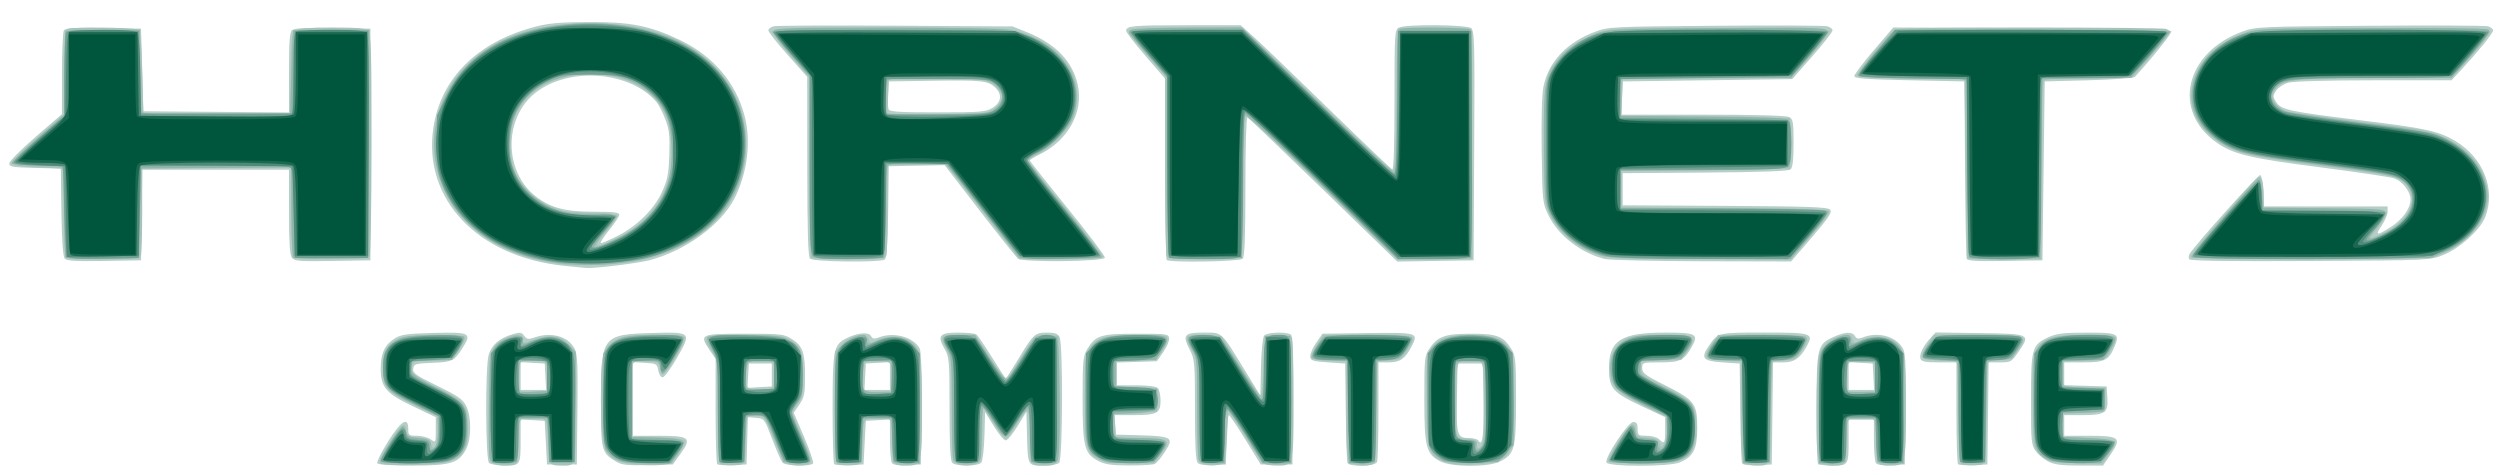 <?xml version="1.0" encoding="UTF-8" standalone="no"?>
<svg
   xmlns:dc="http://purl.org/dc/elements/1.1/"
   xmlns:cc="http://creativecommons.org/ns#"
   xmlns:rdf="http://www.w3.org/1999/02/22-rdf-syntax-ns#"
   xmlns:svg="http://www.w3.org/2000/svg"
   xmlns="http://www.w3.org/2000/svg"
   version="1.1"
   id="svg2"
   viewBox="0 0 1090 207"
   height="58.42mm"
   width="307.622mm">
  <defs
     id="defs4" />
  <g
     transform="translate(241.221,-630.337)"
     id="layer1">
    <g
       id="g8079">
      <path
         id="path8093"
         d="m -76.728,832.326 c -0.344,-0.556 1.767,-4.822 4.691,-9.48 5.713,-9.102 8.816,-11.041 8.816,-5.509 0,2.804 0.247,3 3.777,3 2.078,0 4.778,0.701 6,1.557 2.218,1.553 2.223,1.545 2.223,-4.063 l 0,-5.62 -9.441,-4.472 c -12.191,-5.775 -14.559,-8.47 -14.559,-16.573 0,-6.938 1.759,-10.641 6.386,-13.442 2.557,-1.548 5.575,-1.947 16.859,-2.231 15.733,-0.396 16.555,0.034 12.463,6.517 -3.62,5.735 -4.585,6.21 -13.255,6.533 -7.362,0.274 -7.976,0.462 -8.27,2.528 -0.275,1.939 1.106,2.926 10.5,7.505 9.041,4.407 11.104,5.847 12.566,8.768 2.369,4.736 2.33,14.446 -0.076,18.933 -3.234,6.03 -6.644,7.062 -23.348,7.062 -8.83,0 -14.956,-0.404 -15.331,-1.011 z m 48.707,-0.189 c -1.528,-1.528 -1.664,-41.589 -0.16,-47.005 1.197,-4.31 4.605,-7.309 10.217,-8.991 3.525,-1.056 4.139,-0.985 5.31,0.617 1.133,1.549 1.788,1.65 4.528,0.695 7.3,-2.545 14.627,-0.488 17.406,4.886 1.278,2.471 1.49,6.948 1.267,26.733 l -0.268,23.765 -6.5,0 -6.5,0 -0.5,-9.5 -0.5,-9.5 -5.25,-0.302 -5.25,-0.302 0,8.47 c 0,11.528 -0.063,11.634 -6.907,11.634 -3.131,0 -6.233,-0.54 -6.893,-1.2 z m 24.6,-37.55 -0.3,-5.75 -5.25,-0.302 -5.25,-0.302 0,6.052 0,6.052 5.55,0 5.55,0 -0.3,-5.75 z m 30.567,36.85 c -6.183,-3.805 -6.367,-4.566 -6.367,-26.372 0,-28.228 0.53,-28.922 22.55,-29.545 16.952,-0.48 17.045,-0.384 10.58,10.895 -2.655,4.632 -5.454,8.423 -6.219,8.423 -0.765,0 -1.623,-1.35 -1.907,-3 -0.487,-2.837 -0.801,-3.016 -5.76,-3.302 l -5.244,-0.302 0,16.052 0,16.052 10.878,0 c 13.806,0 14.868,0.829 9.914,7.731 l -3.423,4.769 -10.934,0.264 c -9.345,0.225 -11.39,-0.016 -14.067,-1.664 z m 44.342,1.276 c -0.39,-0.39 -0.709,-10.88 -0.709,-23.31 l 0,-22.601 -2.565,-3.775 c -4.714,-6.938 -4.187,-7.189 15.082,-7.189 15.818,0 17.229,0.153 20.561,2.225 4.877,3.033 5.922,5.888 5.922,16.182 0,7.716 -0.307,9.265 -2.463,12.442 l -2.463,3.629 4.503,10.541 c 2.477,5.798 4.233,10.977 3.904,11.511 -0.914,1.479 -12.047,1.197 -13.32,-0.337 -0.596,-0.718 -2.613,-5.331 -4.483,-10.25 -3.351,-8.818 -3.45,-8.948 -7.003,-9.252 l -3.604,-0.308 -0.286,10.308 -0.286,10.308 -6.041,0.292 c -3.323,0.161 -6.36,-0.027 -6.75,-0.417 z m 23.791,-38.876 0,-5 -5,0 -5,0 -0.304,5.304 -0.304,5.304 5.304,-0.304 5.304,-0.304 0,-5 z m 27.209,38.876 c -0.39,-0.39 -0.709,-11.231 -0.709,-24.092 0,-25.601 0.436,-27.906 5.801,-30.681 4.81,-2.487 9.866,-3.02 10.912,-1.149 0.746,1.332 1.429,1.443 3.666,0.592 6.401,-2.434 14.93,-0.071 17.574,4.869 0.713,1.332 0.99,10.303 0.814,26.304 l -0.268,24.282 -5.907,0.305 c -4.049,0.209 -6.168,-0.106 -6.735,-1 -0.455,-0.718 -0.834,-5.266 -0.843,-10.107 l -0.015,-8.802 -5.25,0.302 -5.25,0.302 -0.5,9.5 -0.5,9.5 -6.041,0.292 c -3.323,0.161 -6.36,-0.027 -6.75,-0.417 z m 24.291,-38.428 0,-6.052 -5.25,0.302 -5.25,0.302 -0.3,5.75 -0.3,5.75 5.55,0 5.55,0 0,-6.052 z m 27.2,37.852 c -0.862,-0.862 -1.2,-7.5 -1.2,-23.552 0,-21.12 -0.12,-22.56 -2.173,-26.128 -3.329,-5.784 -2.219,-7.123 5.892,-7.105 3.73,0.008 7.284,0.346 7.898,0.75 0.614,0.404 3.697,4.897 6.851,9.985 3.154,5.088 5.884,9.25 6.066,9.25 0.183,0 2.639,-3.82 5.46,-8.489 6.6,-10.927 7.236,-11.511 12.543,-11.511 3.32,0 4.646,0.473 5.429,1.934 1.545,2.888 1.394,53.307 -0.165,54.866 -0.66,0.66 -3.801,1.2 -6.981,1.2 -6.846,0 -6.696,0.298 -7.07,-14 l -0.249,-9.5 -3.822,6.25 c -2.102,3.438 -4.437,6.25 -5.189,6.25 -0.751,0 -3.081,-2.782 -5.178,-6.182 l -3.811,-6.182 -0.287,10.374 c -0.158,5.706 -0.775,10.962 -1.372,11.682 -1.375,1.657 -11.009,1.739 -12.64,0.108 z m 63.686,-0.799 c -6.134,-3.242 -6.886,-6.21 -6.882,-27.153 0.003,-16.423 0.208,-18.684 1.952,-21.545 3.732,-6.121 5.891,-6.804 21.497,-6.804 13.301,0 14.06,0.106 14.285,2 0.131,1.1 -1.014,3.8 -2.545,6 l -2.783,4 -8.705,0.289 -8.705,0.289 0,4.961 0,4.961 8.3,0 c 5.122,0 8.759,0.459 9.5,1.2 0.66,0.66 1.2,3.119 1.2,5.465 0,5.518 -1.547,6.335 -11.992,6.335 l -8.123,0 0.307,4.25 0.307,4.25 9.5,0.249 c 11.577,0.303 14,0.81 14,2.926 0,1.612 -4.394,8.127 -6.447,9.56 -0.579,0.404 -5.553,0.722 -11.053,0.706 -7.875,-0.023 -10.768,-0.435 -13.614,-1.939 z m 43.357,0.841 c -0.914,-0.914 -1.243,-7.011 -1.243,-23.076 0,-21.173 -0.074,-21.979 -2.444,-26.656 -3.124,-6.165 -2.247,-7.111 6.593,-7.111 7.855,0 7.135,-0.683 17.937,17 l 6.414,10.5 0.282,-12.436 c 0.161,-7.074 0.752,-13.003 1.372,-13.75 1.193,-1.438 9.557,-1.783 11.611,-0.479 0.983,0.624 1.207,7.056 1,28.735 l -0.266,27.931 -6.916,0 -6.916,0 -6.584,-10.715 c -3.621,-5.893 -6.906,-10.731 -7.3,-10.75 -0.394,-0.019 -0.844,4.802 -1,10.715 l -0.284,10.75 -5.507,0.293 c -3.421,0.182 -5.978,-0.178 -6.75,-0.95 z m 65.232,-0.093 c -0.254,-0.688 -0.578,-10.7 -0.719,-22.25 l -0.256,-21 -7.5,-0.5 c -6.56,-0.437 -7.53,-0.751 -7.738,-2.5 -0.131,-1.1 1.015,-3.8 2.547,-6 l 2.785,-4 19.726,-0.271 c 21.825,-0.3 22.253,-0.172 19.199,5.734 -2.811,5.435 -5.091,7.037 -10.019,7.037 l -4.5,0 0,20.918 c 0,11.505 -0.273,21.63 -0.607,22.5 -0.772,2.011 -12.188,2.305 -12.918,0.332 z m 40.51,-0.585 c -6.23,-3.28 -6.981,-6.215 -6.983,-27.267 -10e-4,-17.725 0.106,-18.762 2.286,-22 3.541,-5.26 6.789,-6.398 18.258,-6.398 11.224,0 14.01,1.083 17.498,6.804 1.751,2.872 1.949,5.123 1.949,22.196 0,21.419 -0.61,23.667 -7.276,26.83 -5.126,2.432 -20.993,2.331 -25.733,-0.165 z m 18.791,-26.241 -0.276,-16.424 -5.5,0 -5.5,0 -0.277,14.865 c -0.307,16.459 0.049,17.635 5.341,17.635 1.825,0 3.621,0.489 3.99,1.087 1.814,2.936 2.474,-2.157 2.222,-17.163 z m 53.634,26.701 c -0.828,-2.158 9.431,-17.626 11.69,-17.626 1.444,0 1.9,0.719 1.9,3 0,2.824 0.23,3 3.929,3 2.161,0 4.604,0.675 5.429,1.5 2.344,2.344 2.643,1.883 2.643,-4.065 l 0,-5.565 -10.448,-4.891 c -12.469,-5.837 -14.052,-7.693 -14.052,-16.478 0,-12.075 5.286,-15.444 24.281,-15.478 13.478,-0.024 14.828,0.602 12.137,5.631 -3.422,6.394 -5.221,7.347 -13.87,7.347 -7.91,0 -8.048,0.043 -8.048,2.491 0,2.152 1.345,3.166 9.892,7.455 12.988,6.518 14.108,7.991 14.108,18.554 0,9.337 -1.66,12.624 -7.636,15.121 -4.686,1.958 -31.203,1.961 -31.954,0.004 z m 59.083,0.172 c -0.265,-0.714 -0.596,-10.748 -0.737,-22.298 l -0.256,-21 -7.491,-0.5 c -8.63,-0.576 -9.642,-1.813 -5.927,-7.244 3.961,-5.791 3.815,-5.756 24.14,-5.756 20.589,0 21.563,0.295 18.695,5.653 -2.924,5.463 -5.578,7.347 -10.351,7.347 l -4.529,0 -0.269,22.25 -0.269,22.25 -6.263,0.298 c -4.442,0.211 -6.403,-0.079 -6.744,-1 z m 33.174,0.535 c -0.367,-0.367 -0.667,-11.189 -0.667,-24.05 0,-26.758 0.329,-28.168 7.316,-31.34 5.102,-2.316 8.3,-2.451 9.449,-0.398 0.693,1.238 1.412,1.338 3.615,0.5 6.385,-2.428 13.77,-0.517 16.989,4.395 1.46,2.228 1.633,5.552 1.399,26.801 l -0.268,24.258 -5.907,0.305 c -4.049,0.209 -6.168,-0.106 -6.735,-1 -0.455,-0.718 -0.834,-5.242 -0.843,-10.055 l -0.015,-8.75 -5.5,0 -5.5,0 0,8.418 c 0,11.478 -0.062,11.582 -6.94,11.582 -3.149,0 -6.026,-0.3 -6.393,-0.667 z m 24.133,-38.083 -0.3,-5.75 -5.25,-0.302 -5.25,-0.302 0,6.052 0,6.052 5.55,0 5.55,0 -0.3,-5.75 z m 36.909,38.126 c -0.39,-0.39 -0.709,-10.534 -0.709,-22.542 l 0,-21.833 -7.531,0 c -5.916,0 -7.66,-0.336 -8.133,-1.567 -0.693,-1.807 1.099,-5.53 4.352,-9.04 l 2.257,-2.436 19.265,0.272 c 22.086,0.311 22.222,0.378 16.81,8.243 -2.985,4.338 -3.323,4.529 -8.049,4.529 l -4.933,0 -0.269,22.25 -0.269,22.25 -6.041,0.292 c -3.323,0.161 -6.36,-0.027 -6.75,-0.417 z m 39.362,-1.127 c -1.886,-0.962 -4.361,-3.019 -5.5,-4.573 -1.929,-2.631 -2.071,-4.175 -2.071,-22.545 0,-22.471 0.386,-23.814 7.828,-27.192 3.358,-1.525 6.569,-1.899 16.453,-1.916 13.558,-0.024 14.514,0.435 12.255,5.891 -2.551,6.16 -4.328,7.087 -13.575,7.087 l -8.461,0 0,4.962 0,4.962 9.25,0.288 9.25,0.288 0.314,4.967 c 0.416,6.594 -0.956,7.533 -11.005,7.533 l -7.809,0 0,4.5 0,4.5 9.918,0 c 14.534,0 15.413,0.751 10.034,8.57 l -3.048,4.43 -10.202,-0.002 c -7.736,-10e-4 -11.031,-0.424 -13.631,-1.75 z M 5.245,746.284 c -38.164,-3.707 -62.376,-29.196 -57.479,-60.512 3.328,-21.285 18.95,-36.905 43.571,-43.568 6.395,-1.731 10.96,-2.17 23.442,-2.258 18.752,-0.132 27.318,1.536 40.565,7.901 14.295,6.868 24.212,18.459 28.015,32.746 3.003,11.279 1.37,24.958 -4.327,36.244 -5.794,11.479 -21.565,22.935 -37.124,26.967 -5.314,1.377 -24.374,3.697 -27.629,3.363 -0.55,-0.056 -4.615,-0.454 -9.034,-0.883 z m 22.724,-13.043 c 8.574,-4.328 15.936,-11.598 19.424,-19.182 2.417,-5.253 2.916,-7.779 3.206,-16.222 0.286,-8.317 -0.011,-10.926 -1.761,-15.5 -1.158,-3.025 -2.882,-6.411 -3.832,-7.525 -11.955,-14.021 -40.041,-15.539 -54.074,-2.922 -12.46,11.202 -12.053,32.96 0.814,43.573 6.469,5.336 13.161,7.2 25.784,7.184 8.632,-0.011 11.25,0.291 11.25,1.299 0,0.723 -2.03,3.806 -4.512,6.853 -2.481,3.046 -4.043,5.539 -3.471,5.539 0.572,0 3.8,-1.393 7.173,-3.096 z m -241.024,9.795 c -0.716,-0.863 -1.218,-8.169 -1.392,-20.274 l -0.273,-18.925 -11.25,-0.283 c -9.887,-0.248 -11.242,-0.491 -11.183,-2 0.037,-0.944 5.212,-6.157 11.5,-11.583 l 11.433,-9.866 0.015,-17.634 c 0.008,-9.699 0.38,-18.209 0.825,-18.91 0.615,-0.969 4.764,-1.209 17.235,-1 l 16.425,0.276 0.5,18 0.5,18 31.75,0.264 31.75,0.264 0,-17.392 c 0,-13.585 0.303,-17.643 1.383,-18.539 0.948,-0.787 6.529,-1.061 17.75,-0.872 l 16.367,0.275 0,50.5 0,50.5 -16.494,0.276 c -14.632,0.245 -16.636,0.082 -17.75,-1.441 -0.899,-1.23 -1.256,-6.914 -1.256,-20.026 l 0,-18.309 -31.979,0 -31.979,0 -0.271,19.75 -0.271,19.75 -16.108,0.274 c -12.559,0.214 -16.354,-0.023 -17.227,-1.075 z m 325.035,0.101 c -0.891,-0.891 -1.208,-11.246 -1.231,-40.25 l -0.03,-39.05 -8.458,-9.5 c -4.652,-5.225 -8.463,-10.054 -8.469,-10.731 -0.006,-0.677 1.025,-1.491 2.292,-1.809 1.267,-0.318 25.229,-0.434 53.25,-0.257 l 50.947,0.321 6.185,2.488 c 12.618,5.076 20.032,12.78 22.25,23.12 2.532,11.807 -4.295,24.182 -16.653,30.186 -2.355,1.144 -4.282,2.332 -4.282,2.64 0,0.308 7.445,9.72 16.545,20.916 9.1,11.196 16.375,20.868 16.168,21.491 -0.572,1.72 -35.757,2.098 -37.827,0.406 -0.856,-0.699 -8.423,-10.173 -16.817,-21.052 l -15.26,-19.78 -12.154,0.28 -12.154,0.28 -0.272,19.954 c -0.197,14.431 -0.612,20.17 -1.5,20.735 -2.085,1.325 -31.162,0.977 -32.528,-0.389 z m 79.55,-65.789 c 3.891,-2.372 4.319,-5.938 1.075,-8.96 -3.086,-2.875 -5.962,-3.175 -27.325,-2.845 l -19,0.293 -0.307,5.381 c -0.169,2.959 -0.07,5.997 0.219,6.75 0.421,1.098 4.637,1.368 21.307,1.365 18.953,-0.003 21.067,-0.178 24.031,-1.985 z m 75.917,66.322 c -0.367,-0.367 -0.667,-18.296 -0.667,-39.843 l 0,-39.176 -8.5,-9.843 c -4.675,-5.414 -8.5,-10.386 -8.5,-11.05 0,-2.161 2.843,-2.421 26.544,-2.421 l 23.38,0 5.873,5.25 c 3.23,2.888 17.883,16.95 32.563,31.25 14.68,14.3 27.129,26.15 27.665,26.333 0.619,0.212 0.975,-10.82 0.975,-30.215 0,-29.179 0.087,-30.595 1.934,-31.583 2.852,-1.526 29.261,-1.346 31.386,0.215 1.571,1.153 1.683,5.132 1.441,51.25 l -0.262,50 -16.643,0.274 -16.643,0.274 -32.244,-31.274 c -17.734,-17.201 -32.633,-31.424 -33.107,-31.607 -0.475,-0.183 -0.863,13.339 -0.863,30.05 0,22.298 -0.319,30.703 -1.2,31.583 -1.293,1.293 -31.881,1.785 -33.133,0.533 z m 191.079,-0.419 c -10.098,-2.38 -20.232,-10.131 -24.435,-18.69 -2.792,-5.687 -2.813,-5.873 -3.142,-28.424 -0.208,-14.272 0.087,-24.714 0.795,-28.125 2.242,-10.8 10.271,-19.292 22.536,-23.837 5.819,-2.156 7.4,-2.235 52.397,-2.602 25.518,-0.209 47.456,-0.113 48.75,0.211 1.294,0.325 2.352,1.145 2.351,1.822 -0.001,0.677 -3.959,5.731 -8.795,11.231 l -8.793,10 -36.955,0.5 -36.955,0.5 -0.294,7.25 -0.294,7.25 35.61,0 c 22.634,0 36.314,0.377 37.544,1.035 1.721,0.921 1.934,2.176 1.934,11.378 0,7.413 -0.379,10.657 -1.337,11.452 -0.911,0.756 -12.777,1.193 -37.25,1.372 l -35.913,0.263 0,7 0,7 44.636,0.26 c 36.921,0.215 44.838,0.503 45.804,1.668 0.941,1.134 -0.598,3.464 -7.916,11.99 l -9.084,10.582 -38.72,-0.1 c -21.296,-0.055 -40.409,-0.499 -42.474,-0.985 z m 157.734,-0.139 c -0.262,-0.701 -0.59,-18.375 -0.728,-39.275 l -0.251,-38 -24,-0.5 c -19.226,-0.401 -24,-0.768 -24,-1.849 0,-0.742 3.821,-5.808 8.491,-11.258 l 8.491,-9.909 60.426,0.258 c 43.896,0.187 60.529,0.567 60.803,1.39 0.293,0.881 -8.481,11.858 -15.881,19.868 -0.521,0.564 -9.296,1.218 -20.127,1.5 l -19.203,0.5 -0.5,39 -0.5,39 -16.272,0.275 c -12.473,0.211 -16.383,-0.023 -16.749,-1 z m 97.046,0.267 c -0.354,-0.573 -0.308,-1.604 0.103,-2.292 2.26,-3.781 29.968,-34.718 30.837,-34.431 0.568,0.187 1.166,3.342 1.329,7.011 l 0.296,6.67 26.954,0 26.954,0 0,2.268 c 0,1.247 -1.141,3.947 -2.536,6 -3.065,4.511 -2.316,4.658 3.842,0.753 5.214,-3.307 8.684,-8.153 8.69,-12.136 0,-3.229 -3.38,-7.689 -6.878,-9.064 -1.44,-0.566 -15.894,-2.734 -32.119,-4.818 -30.84,-3.96 -38.214,-5.708 -45.469,-10.78 -19.681,-13.759 -13.926,-39.148 10.969,-48.39 5.848,-2.171 7.251,-2.237 55.411,-2.599 27.176,-0.204 50.464,-0.107 51.75,0.216 1.286,0.323 2.335,1.141 2.33,1.818 -0.01,1.217 -6.51,9.245 -14.156,17.481 l -3.946,4.25 -33.695,0.006 c -20.325,0.003 -35.187,0.42 -37.454,1.05 -2.068,0.574 -4.482,2.147 -5.365,3.494 -1.474,2.25 -1.474,2.651 0.005,4.909 2.253,3.439 5.45,4.13 37.135,8.023 28.304,3.478 33.639,4.645 40.952,8.966 12.336,7.288 17.873,21.424 13.044,33.301 -2.297,5.65 -11.037,13.513 -18.265,16.431 -5.72,2.31 -5.99,2.322 -57.912,2.612 -35.394,0.198 -52.372,-0.043 -52.809,-0.75 z"
         style="fill:#b5cec7" />
      <path
         id="path8091"
         d="m -75.154,832.461 c -1.176,-0.795 -0.547,-2.36 3.5,-8.718 5.506,-8.65 7.134,-9.873 7.611,-5.715 0.298,2.599 0.687,2.832 5.181,3.119 3.818,0.243 4.968,0.725 5.367,2.25 1.366,5.225 3.604,0.055 3.09,-7.139 l -0.316,-4.42 -9.203,-4.5 c -12.984,-6.349 -14.297,-7.793 -14.297,-15.724 0,-12.625 3.985,-15.276 22.961,-15.276 7.583,0 12.168,0.4 12.6,1.099 0.373,0.604 -0.632,2.967 -2.235,5.25 l -2.914,4.151 -8.116,0.289 c -5.478,0.195 -8.497,0.748 -9.289,1.702 -2.464,2.969 -0.041,5.382 10.523,10.478 12.219,5.894 13.469,7.521 13.469,17.531 0,13.294 -3.471,15.746 -23,16.247 -7.685,0.197 -14.117,-0.071 -14.933,-0.622 z m 48.683,-0.205 c -1.586,-0.923 -1.75,-3.153 -1.746,-23.72 0.003,-21.005 0.154,-22.948 2.022,-26.01 3.176,-5.209 12.974,-8.43 12.974,-4.266 0,1.898 0.076,1.898 5.439,0.013 6.661,-2.341 10.62,-1.725 14.621,2.277 l 2.94,2.94 0,24.316 c 0,26.607 0.253,25.53 -6,25.53 -5.709,0 -6,-0.48 -6,-9.907 0,-9.872 -0.674,-11.093 -6.118,-11.093 -6.746,0 -6.882,0.207 -6.882,10.5 0,7.545 -0.297,9.4 -1.582,9.893 -2.415,0.927 -7.71,0.668 -9.668,-0.473 z m 24.055,-36.751 c 0.371,-6.483 -0.836,-8.169 -5.846,-8.169 -6.398,0 -6.959,0.56 -6.959,6.94 0,3.149 0.32,6.046 0.71,6.437 0.391,0.391 3.203,0.578 6.25,0.417 l 5.54,-0.294 0.305,-5.331 z m 33.745,36.705 c -9.111,-2.135 -10.55,-5.936 -10.55,-27.874 0,-20.049 0.731,-22.802 6.885,-25.941 3.436,-1.753 5.89,-2.059 16.517,-2.059 6.949,0 12.745,0.428 13.078,0.966 0.328,0.531 -1.333,4.352 -3.691,8.489 -4.136,7.256 -6.788,9.501 -6.788,5.745 0,-0.99 -0.54,-2.34 -1.2,-3 -1.651,-1.651 -9.29,-1.52 -10.704,0.185 -0.784,0.944 -1.061,6.269 -0.872,16.75 l 0.277,15.365 10.986,0.286 c 6.042,0.157 11.403,0.703 11.912,1.212 1.075,1.075 -3.802,8.612 -6.51,10.061 -2.185,1.169 -14.041,1.055 -19.338,-0.186 z m 41.7,0.464 c -0.947,-0.382 -1.251,-5.877 -1.255,-22.671 -0.005,-21.804 -0.045,-22.232 -2.469,-26.167 -4.626,-7.51 -4.644,-7.5 13.524,-7.5 12.752,0 16.707,0.33 19.25,1.608 5.854,2.941 6.653,4.833 6.678,15.798 0.02,8.957 -0.21,10.21 -2.398,13.079 l -2.42,3.173 4.601,10.751 c 3.807,8.897 4.354,10.907 3.17,11.656 -2.091,1.323 -8.284,1.133 -10.224,-0.314 -0.922,-0.688 -3.399,-5.525 -5.506,-10.75 -3.68,-9.128 -3.96,-9.513 -7.161,-9.824 -1.989,-0.194 -3.669,0.209 -4.17,1 -0.462,0.728 -0.846,5.439 -0.855,10.467 -0.012,7.405 -0.316,9.258 -1.597,9.75 -1.845,0.708 -7.359,0.675 -9.168,-0.055 z m 22.55,-33.538 c 0.66,-0.66 1.2,-3.045 1.2,-5.3 0,-5.158 -1.342,-6.5 -6.5,-6.5 -2.255,0 -4.64,0.54 -5.3,1.2 -1.262,1.262 -1.626,7.527 -0.593,10.218 0.741,1.931 9.35,2.225 11.193,0.382 z m 28.45,33.538 c -0.952,-0.384 -1.25,-6.294 -1.25,-24.775 l 0,-24.271 2.462,-2.656 c 4.324,-4.665 11.319,-6.189 12.241,-2.666 0.486,1.859 0.684,1.882 3.535,0.408 4.099,-2.12 11.012,-2.099 14.281,0.043 4.865,3.188 5.481,6.557 5.481,29.976 0,23.874 -0.192,24.604 -6.49,24.604 -6.329,0 -6.51,-0.292 -6.51,-10.5 0,-10.293 -0.136,-10.5 -6.882,-10.5 -5.445,0 -6.118,1.221 -6.118,11.093 0,7.004 -0.307,8.811 -1.582,9.3 -1.845,0.708 -7.359,0.675 -9.168,-0.055 z m 23.555,-37.169 c 0.176,-3.071 -0.194,-5.933 -0.872,-6.75 -1.441,-1.737 -9.059,-1.892 -10.733,-0.219 -1.284,1.284 -1.674,10.992 -0.49,12.177 0.391,0.391 3.203,0.578 6.25,0.417 l 5.54,-0.294 0.305,-5.331 z m 27.945,36.751 c -1.583,-0.922 -1.75,-3.121 -1.75,-23.003 0,-21.53 -0.052,-22.086 -2.527,-26.971 -3,-5.919 -2.691,-6.187 6.633,-5.747 l 6.395,0.301 5.169,8 c 8.674,13.423 7.115,13.152 13.847,2.406 3.241,-5.174 6.363,-9.749 6.938,-10.167 0.575,-0.418 3.07,-0.643 5.545,-0.5 l 4.5,0.261 0.267,27 c 0.297,29.999 0.405,29.5 -6.377,29.5 -6.341,0 -6.391,-0.099 -6.391,-12.69 0,-13.258 -0.631,-13.794 -5.862,-4.976 -1.849,3.117 -3.904,5.667 -4.566,5.667 -0.662,0 -3.199,-3.038 -5.638,-6.75 l -4.434,-6.75 -0.271,11.5 c -0.221,9.363 -0.582,11.732 -1.941,12.75 -1.999,1.497 -7.104,1.588 -9.538,0.17 z m 107,0 c -1.583,-0.922 -1.75,-3.127 -1.75,-23.132 0,-22.01 -0.012,-22.133 -2.6,-26.55 -1.642,-2.801 -2.25,-4.788 -1.651,-5.387 0.522,-0.522 4.055,-0.815 7.85,-0.65 l 6.901,0.299 8.055,12.872 c 4.43,7.08 8.48,12.93 9,13 0.53,0.072 1.165,-5.586 1.445,-12.872 l 0.5,-13 5.405,-0.308 c 3.647,-0.208 5.675,0.118 6.235,1 0.456,0.719 0.836,12.863 0.845,26.986 0.017,28.821 0.017,28.821 -6.974,28.821 -2.116,0 -4.558,-0.273 -5.427,-0.606 -0.869,-0.333 -4.843,-5.846 -8.832,-12.25 l -7.252,-11.644 -0.5,11.29 c -0.378,8.545 -0.865,11.519 -2,12.235 -1.967,1.24 -7.041,1.182 -9.25,-0.104 z m 64.821,-0.491 c -1.331,-1.331 -1.571,-4.853 -1.571,-23 l 0,-21.429 -7.441,0 c -4.093,0 -7.678,-0.384 -7.969,-0.854 -0.29,-0.47 0.798,-2.945 2.419,-5.5 l 2.947,-4.646 19.522,0 c 21.913,0 21.617,-0.122 16.921,6.973 -2.4,3.627 -2.997,3.953 -7.75,4.229 l -5.149,0.299 -0.27,21.953 c -0.197,16.032 -0.602,22.164 -1.5,22.735 -2.134,1.356 -8.521,0.878 -10.159,-0.759 z m 43.929,0.706 c -9.807,-2.575 -10.5,-4.453 -10.5,-28.451 0,-18.402 0.113,-19.559 2.168,-22.171 3.175,-4.036 7.686,-5.514 16.832,-5.514 9.146,0 13.657,1.478 16.832,5.514 2.055,2.612 2.168,3.769 2.168,22.171 0,21.57 -0.557,24.001 -6.17,26.904 -3.524,1.822 -16.654,2.775 -21.33,1.547 z m 14.5,-26.151 c 0,-19.397 0.131,-18.985 -6,-18.985 -6.092,0 -6,-0.269 -6,17.549 l 0,16.336 4.25,0.307 c 3.568,0.258 4.303,0.678 4.577,2.616 0.265,1.871 0.597,2.085 1.75,1.128 1.133,-0.94 1.423,-4.804 1.423,-18.951 z m 113.571,25.444 c -1.331,-1.331 -1.571,-4.853 -1.571,-23 l 0,-21.429 -7.5,0 c -8.676,0 -9.291,-0.9 -4.964,-7.268 l 2.536,-3.732 19.464,0 c 21.845,0 21.479,-0.152 16.951,7.02 -2.369,3.753 -2.791,3.98 -7.393,3.98 -3.528,0 -5.049,0.438 -5.487,1.582 -0.334,0.87 -0.607,10.947 -0.607,22.393 0,22.952 0.274,22.025 -6.51,22.025 -1.841,0 -4.054,-0.707 -4.918,-1.571 z m 33,0 c -1.328,-1.328 -1.571,-4.78 -1.566,-22.25 0.003,-11.373 0.469,-22.347 1.035,-24.385 1.2,-4.319 5.324,-7.653 10.507,-8.495 3.043,-0.494 3.647,-0.269 4.118,1.531 0.526,2.012 0.692,2.037 3.572,0.548 4.099,-2.12 11.012,-2.099 14.281,0.043 4.865,3.188 5.481,6.557 5.481,29.976 0,23.874 -0.192,24.604 -6.49,24.604 -6.329,0 -6.51,-0.292 -6.51,-10.5 0,-10.206 -0.182,-10.5 -6.5,-10.5 -6.318,0 -6.5,0.294 -6.5,10.5 0,10.208 -0.181,10.5 -6.51,10.5 -1.841,0 -4.054,-0.707 -4.918,-1.571 z m 24.234,-36.26 c 0.176,-3.071 -0.194,-5.933 -0.872,-6.75 -1.441,-1.737 -9.059,-1.892 -10.733,-0.219 -1.284,1.284 -1.674,10.992 -0.49,12.177 0.391,0.391 3.203,0.578 6.25,0.417 l 5.54,-0.294 0.305,-5.331 z m 37.445,37.169 c -0.944,-0.381 -1.25,-5.607 -1.25,-21.339 0,-11.459 -0.273,-21.547 -0.607,-22.417 -0.478,-1.245 -2.181,-1.582 -8,-1.582 -8.513,0 -8.932,-0.603 -4.88,-7.02 l 2.513,-3.98 19.487,0 c 21.974,0 21.909,-0.028 16.951,7.268 -2.344,3.449 -2.904,3.732 -7.393,3.732 -3.506,0 -5.026,0.44 -5.464,1.582 -0.334,0.87 -0.607,10.947 -0.607,22.393 0,18.055 -0.21,20.892 -1.582,21.418 -1.845,0.708 -7.359,0.675 -9.168,-0.055 z M 237.977,830.664 c -5.687,-2.803 -6.198,-4.998 -6.198,-26.643 0,-18.402 0.113,-19.559 2.168,-22.171 3.543,-4.504 7.444,-5.514 21.3,-5.514 11.532,0 12.532,0.148 12.532,1.852 0,1.019 -1.028,3.381 -2.285,5.25 -2.259,3.36 -2.384,3.403 -11.25,3.898 l -8.965,0.5 0,5.5 0,5.5 9,0.5 9,0.5 0,5 0,5 -9.301,0.288 -9.301,0.288 0.301,5.212 0.301,5.212 10.989,0.5 c 12.643,0.575 13.42,1.241 8.461,7.25 l -3.095,3.75 -10.177,-0.023 c -7.343,-0.016 -11.097,-0.476 -13.479,-1.65 z m 221.802,0.552 c 0,-1.963 9.297,-15.879 10.608,-15.879 0.692,0 1.401,1.238 1.575,2.75 0.289,2.513 0.721,2.776 5.016,3.053 3.774,0.243 4.833,0.723 5.377,2.437 0.655,2.065 0.722,2.073 2.051,0.256 0.755,-1.033 1.373,-4.038 1.373,-6.679 l 0,-4.801 -10.971,-5.502 c -12.303,-6.17 -14.031,-8.169 -14.025,-16.215 0.005,-6.035 2.85,-10.923 7.486,-12.86 2.377,-0.993 7.333,-1.44 15.978,-1.44 14.219,0 14.699,0.346 10.022,7.229 l -2.51,3.693 -8.74,0.289 -8.74,0.289 0,3 c 0,2.791 0.642,3.313 9.23,7.503 12.513,6.104 14.346,8.076 14.992,16.127 0.636,7.929 -1.258,13.007 -5.912,15.844 -2.924,1.783 -5.03,2.019 -18.06,2.022 -10.229,0.003 -14.75,-0.34 -14.75,-1.117 z m 192.5,0.167 c -1.1,-0.455 -3.125,-2.037 -4.5,-3.515 -2.463,-2.648 -2.504,-2.972 -2.78,-21.859 -0.245,-16.762 -0.056,-19.612 1.5,-22.672 2.917,-5.735 6.788,-6.997 21.471,-6.998 7.535,-9.2e-4 12.947,0.412 13.32,1.017 0.5,0.808 -2.13,6.347 -4.264,8.982 -0.223,0.275 -4.532,0.725 -9.576,1 l -9.171,0.5 -0.311,4.903 c -0.206,3.246 0.132,5.184 1,5.735 0.721,0.457 5.047,0.838 9.613,0.847 l 8.302,0.015 -0.302,5.25 -0.302,5.25 -9,0.5 -9,0.5 0,5 0,5 11.5,0.5 c 12.848,0.559 12.875,0.582 8.3,7.25 l -2.572,3.75 -10.614,-0.063 c -5.838,-0.035 -11.514,-0.436 -12.614,-0.891 z M 2.251,745.366 c -16.653,-2.374 -29.002,-7.852 -39.194,-17.386 -19.803,-18.525 -20.198,-50.123 -0.865,-69.143 11.948,-11.755 26.808,-17.322 48.588,-18.201 27.765,-1.122 46.794,5.114 60.64,19.87 8.697,9.269 12.676,19.791 12.605,33.33 -0.127,24.022 -16.573,42.644 -43.744,49.53 -9.122,2.312 -28.638,3.338 -38.028,2 z M 28.493,733.843 c 11.553,-5.78 19.491,-15.538 22.282,-27.393 1.57,-6.667 0.811,-20.16 -1.427,-25.386 -5.682,-13.27 -22.316,-20.68 -40.182,-17.903 -9.054,1.408 -15.831,4.709 -20.678,10.075 -5.437,6.018 -7.015,10.366 -7.114,19.6 -0.143,13.34 5.116,21.623 17.405,27.41 4.794,2.257 6.977,2.618 17,2.807 8.494,0.16 11.573,0.557 11.779,1.518 0.153,0.716 -2.02,3.881 -4.83,7.033 -6.197,6.953 -4.767,7.508 5.766,2.238 z m -241.238,8.244 c -0.254,-0.688 -0.577,-9.575 -0.719,-19.75 l -0.257,-18.5 -10.989,-0.5 c -8.748,-0.398 -11.032,-0.806 -11.199,-2 -0.116,-0.825 4.939,-5.937 11.239,-11.366 l 11.449,-9.866 0,-18.277 c 0,-15.744 0.219,-18.362 1.582,-18.884 2.56,-0.982 28.78,-0.664 30.418,0.37 1.209,0.762 1.597,4.398 2,18.735 l 0.5,17.789 32,0 32,0 0.264,-17.5 c 0.226,-15.017 0.502,-17.677 1.941,-18.75 1.158,-0.863 6.086,-1.25 15.915,-1.25 11.61,0 14.527,0.29 15.809,1.571 1.385,1.385 1.57,7.226 1.556,49.25 -0.008,26.223 -0.38,48.253 -0.825,48.954 -0.615,0.969 -4.764,1.209 -17.235,1 l -16.425,-0.276 -0.271,-19.75 -0.271,-19.75 -32.479,0 -32.479,0 0,18.418 c 0,10.13 -0.273,19.13 -0.607,20 -0.518,1.351 -2.933,1.582 -16.531,1.582 -11.827,0 -16.043,-0.322 -16.386,-1.25 z m 325.191,0.583 c -0.367,-0.367 -0.667,-18.122 -0.667,-39.455 l 0,-38.789 -8.25,-9.64 c -4.537,-5.302 -8.25,-10.16 -8.25,-10.795 0,-1.552 97.716,-2.155 105,-0.648 11.361,2.35 21.713,9.716 25.991,18.494 2.639,5.415 2.645,15.563 0.013,21 -2.525,5.215 -10.07,12.55 -15.366,14.938 -2.307,1.04 -4.069,2.262 -3.916,2.716 0.153,0.453 7.591,9.807 16.528,20.786 8.938,10.979 16.25,20.434 16.25,21.011 0,0.694 -6.187,1.049 -18.275,1.049 l -18.275,0 -15.841,-20.5 -15.841,-20.5 -12.884,0 -12.884,0 0,18.918 c 0,10.405 -0.273,19.63 -0.607,20.5 -0.518,1.35 -2.915,1.582 -16.333,1.582 -8.649,0 -16.026,-0.3 -16.393,-0.667 z m 77.3,-63.64 c 1.911,-0.658 4.145,-2.407 4.979,-3.898 1.396,-2.495 1.353,-2.92 -0.562,-5.5 -3.442,-4.638 -7.585,-5.368 -28.777,-5.067 l -19.107,0.271 -0.292,7.75 -0.292,7.75 20.292,-0.056 c 12.974,-0.036 21.542,-0.487 23.758,-1.25 z m 77.65,62.749 c -0.339,-0.883 -0.616,-18.875 -0.616,-39.982 l 0,-38.376 -8.05,-9.142 c -4.428,-5.028 -7.878,-9.66 -7.667,-10.293 0.272,-0.816 7.513,-1.228 24.885,-1.418 l 24.502,-0.267 32.25,31.267 c 17.737,17.197 32.774,31.267 33.415,31.267 0.851,0 1.3,-8.36 1.665,-31 l 0.5,-31 16,0 16,0 0.259,50.25 0.259,50.25 -16.463,0 -16.463,0 -32.604,-31.642 c -20.021,-19.43 -32.962,-31.284 -33.531,-30.715 -0.517,0.517 -1.044,14.414 -1.192,31.392 l -0.265,30.465 -16.134,0.274 c -14.054,0.239 -16.213,0.067 -16.75,-1.332 z m 187.671,-0.442 c -11.306,-4.02 -20.206,-12.985 -22.337,-22.5 -0.714,-3.189 -0.999,-13.692 -0.785,-29 0.371,-26.552 0.521,-27.269 7.441,-35.353 4.101,-4.791 13.572,-9.722 21.426,-11.157 7.499,-1.37 95.174,-0.871 95.646,0.544 0.189,0.568 -3.503,5.4 -8.205,10.738 l -8.55,9.704 -36.712,0.262 -36.712,0.262 -0.29,8.238 -0.29,8.238 36.79,0.262 36.79,0.262 0,11 0,11 -36.75,0.262 -36.75,0.262 0,8.488 0,8.488 44.941,0 c 26.11,0 45.178,0.384 45.507,0.915 0.599,0.97 -1.275,3.466 -10.762,14.335 l -5.892,6.75 -39.647,-0.073 c -35.947,-0.066 -40.134,-0.246 -44.86,-1.927 z m 161.493,1.75 c -0.121,-0.138 -0.459,-17.8 -0.75,-39.25 l -0.529,-39 -22.969,-0.269 c -12.633,-0.148 -23.348,-0.648 -23.812,-1.112 -0.762,-0.762 12.257,-16.847 16.082,-19.869 1.224,-0.967 14.637,-1.25 59.309,-1.25 31.75,0 58.439,0.273 59.309,0.607 0.87,0.334 1.582,1.029 1.582,1.545 0,0.516 -3.712,5.185 -8.25,10.376 l -8.25,9.438 -18.55,0.017 c -13.074,0.012 -18.904,0.372 -19.75,1.217 -0.892,0.892 -1.2,11.044 -1.2,39.5 l 0,38.3 -16,0 c -8.8,0 -16.099,-0.113 -16.221,-0.25 z m 97.221,-0.798 c 0,-0.614 5.917,-7.941 13.15,-16.284 17.856,-20.596 16.721,-19.475 17.868,-17.668 0.523,0.825 0.959,4.08 0.967,7.234 l 0.015,5.734 26.667,0.266 c 18.474,0.184 26.781,0.608 27.038,1.379 0.204,0.612 -1.457,3.424 -3.69,6.25 -2.233,2.826 -3.863,5.137 -3.62,5.137 0.242,0 2.394,-0.837 4.781,-1.861 14.446,-6.192 17.887,-18.92 6.681,-24.714 -1.457,-0.753 -15.408,-2.968 -31.002,-4.922 -35.559,-4.456 -41.835,-6.158 -50.385,-13.665 -17.222,-15.121 -5.584,-41.072 20.56,-45.848 7.674,-1.402 101.178,-0.87 101.661,0.578 0.324,0.973 -4.34,6.801 -13.35,16.682 l -3.42,3.75 -31.823,0 c -32.348,0 -41.022,0.718 -44.277,3.663 -3.622,3.278 -1.766,8.721 3.68,10.794 1.1,0.419 15.674,2.474 32.386,4.567 29.351,3.676 30.635,3.929 37.685,7.413 8.836,4.367 14.784,10.651 16.934,17.89 1.795,6.043 1.833,7.448 0.359,13.298 -1.621,6.439 -9.062,14.271 -17.073,17.97 l -6.291,2.905 -52.75,0.284 c -38.311,0.206 -52.75,-0.022 -52.75,-0.832 z"
         style="fill:#a5c3ba" />
      <path
         id="path8089"
         d="m -75.221,831.001 c 0,-1.801 8.464,-14.867 9.6,-14.819 0.495,0.021 1.143,1.077 1.44,2.347 0.392,1.679 1.348,2.384 3.5,2.583 6.293,0.583 7.694,1.223 7.159,3.271 -0.281,1.075 -0.193,1.955 0.195,1.955 2.011,0 3.106,-3.001 3.106,-8.513 l 0,-6.113 -10.058,-4.853 c -12.455,-6.01 -13.942,-7.725 -13.942,-16.08 0,-5.291 0.407,-6.772 2.564,-9.336 1.41,-1.676 4.223,-3.508 6.25,-4.071 4.454,-1.237 25.853,-1.383 26.595,-0.181 0.29,0.47 -0.787,2.927 -2.394,5.46 l -2.921,4.607 -8.797,0.29 -8.797,0.29 0,3 c 0,2.786 0.695,3.356 9.747,8 13.303,6.824 14.142,7.792 14.523,16.759 0.355,8.355 -0.734,11.126 -5.682,14.461 -3.131,2.11 -4.452,2.28 -17.735,2.28 -11.309,0 -14.352,-0.283 -14.352,-1.336 z m 47.459,-0.972 c -0.332,-1.324 -0.459,-12.033 -0.281,-23.799 0.368,-24.398 0.701,-25.535 8.327,-28.447 4.493,-1.716 6.496,-1.372 6.496,1.114 0,1.775 -0.044,1.775 4.346,-0.059 1.974,-0.825 5.449,-1.5 7.722,-1.5 3.37,0 4.762,0.63 7.55,3.418 l 3.418,3.418 -0.268,23.832 -0.268,23.832 -5.5,0 -5.5,0 -0.5,-9.5 -0.5,-9.5 -6,0 -6,0 -0.5,9.5 -0.5,9.5 -5.719,0.299 c -5.32,0.278 -5.761,0.131 -6.323,-2.108 z M -2.405,796.417 c 0.174,-2.431 0.047,-5.49 -0.281,-6.799 -0.554,-2.206 -1.013,-2.357 -6.316,-2.08 l -5.719,0.299 -0.297,6.799 -0.297,6.799 6.297,-0.299 6.297,-0.299 0.316,-4.42 z m 29.498,33.97 c -1.752,-1.069 -3.665,-2.837 -4.25,-3.931 -0.65,-1.215 -1.064,-9.764 -1.064,-21.977 l 0,-19.989 2.564,-3.047 c 3.41,-4.053 7.733,-5.094 21.186,-5.1 9.902,-0.005 11.25,0.197 11.25,1.686 0,2.089 -7.753,15.308 -8.978,15.308 -0.489,0 -1.031,-1.238 -1.205,-2.75 -0.306,-2.659 -0.514,-2.75 -6.316,-2.75 l -6,0 0,16.5 0,16.5 10.795,0.284 c 12.546,0.33 13.472,1.06 9.187,7.243 l -2.753,3.973 -10.614,-0.004 c -8.745,-0.003 -11.175,-0.346 -13.8,-1.946 z m 45.398,1.328 c -0.391,-0.391 -0.712,-10.569 -0.712,-22.617 0,-21.737 -0.02,-21.939 -2.578,-26.303 -1.418,-2.419 -2.291,-4.862 -1.941,-5.428 0.838,-1.356 27.818,-1.352 32.704,0.005 2.027,0.563 4.84,2.395 6.25,4.071 2.352,2.795 2.564,3.821 2.564,12.394 0,8.582 -0.211,9.597 -2.573,12.405 -2.929,3.48 -2.974,3.2 2.547,15.66 2.172,4.902 3.581,9.281 3.131,9.731 -0.45,0.45 -3.219,0.68 -6.152,0.511 l -5.334,-0.307 -3.559,-9.2 c -1.957,-5.06 -4.064,-9.706 -4.682,-10.323 -0.618,-0.617 -2.643,-0.977 -4.5,-0.799 l -3.377,0.323 -0.5,10 -0.5,10 -5.038,0.295 c -2.771,0.162 -5.359,-0.025 -5.75,-0.417 z m 23.788,-37.878 0,-6 -4.828,-0.308 c -2.701,-0.172 -5.454,0.212 -6.25,0.872 -1.477,1.226 -2.029,9.996 -0.712,11.312 0.391,0.391 3.203,0.578 6.25,0.417 l 5.54,-0.294 0,-6 z m 27.212,37.878 c -0.391,-0.391 -0.712,-11.151 -0.712,-23.91 0,-22.283 0.086,-23.307 2.168,-25.955 2.148,-2.73 7.347,-5.514 10.3,-5.514 0.865,0 1.532,0.87 1.532,2 0,2.396 0.093,2.406 4.654,0.5 6.612,-2.763 12.894,-1.676 16.574,2.867 1.53,1.888 1.73,4.92 1.75,26.433 l 0.022,24.3 -5.75,-0.3 -5.75,-0.3 -0.5,-9.5 -0.5,-9.5 -6,0 -6,0 -0.5,9.5 -0.5,9.5 -5.038,0.295 c -2.771,0.162 -5.359,-0.025 -5.75,-0.417 z m 24.084,-37.128 -0.296,-6.75 -6,0 -6,0 -0.307,5.381 c -0.445,7.81 -0.185,8.119 6.821,8.119 l 6.077,0 -0.296,-6.75 z m 26.811,36.168 c -0.334,-0.87 -0.609,-11.332 -0.611,-23.25 -0.003,-20.102 -0.152,-21.912 -2.06,-25.041 -3.077,-5.047 -2.099,-6.127 5.548,-6.127 l 6.547,0 6.5,10.049 c 3.575,5.527 6.894,9.806 7.376,9.508 0.481,-0.298 3.021,-4.032 5.643,-8.299 2.622,-4.267 5.441,-8.546 6.264,-9.508 1.735,-2.03 8.152,-2.384 9.986,-0.55 1.406,1.406 1.723,51.427 0.34,53.608 -0.56,0.882 -2.587,1.208 -6.235,1 l -5.405,-0.308 -0.282,-11.75 c -0.155,-6.463 -0.635,-11.75 -1.066,-11.75 -0.432,0 -2.679,2.971 -4.993,6.602 -4.819,7.559 -5.012,7.537 -10.274,-1.144 -1.819,-3.002 -3.662,-5.457 -4.096,-5.457 -0.434,0 -0.789,4.688 -0.789,10.418 0,5.73 -0.273,11.13 -0.607,12 -0.865,2.254 -10.921,2.254 -11.786,0 z m 63.353,-0.666 c -5.568,-3.752 -5.929,-5.321 -5.945,-25.854 -0.014,-17.729 0.092,-18.762 2.27,-22 3.127,-4.651 7.169,-5.775 20.997,-5.841 13.577,-0.065 14.329,0.432 10.302,6.811 l -2.559,4.054 -8.762,0.289 -8.762,0.289 0,5.5 0,5.5 9,0.5 9,0.5 0.3,4.086 c 0.186,2.535 -0.213,4.512 -1.05,5.206 -0.742,0.616 -5.152,1.252 -9.8,1.414 l -8.45,0.294 -0.328,2.871 c -0.18,1.579 -0.059,3.941 0.269,5.25 0.58,2.31 0.893,2.38 10.828,2.394 13.205,0.02 14.105,0.567 10.162,6.183 l -3.021,4.302 -10.51,0.282 c -9.584,0.257 -10.812,0.078 -13.941,-2.03 z m 43.647,0.666 c -0.334,-0.87 -0.607,-11.209 -0.607,-22.976 0,-19.621 -0.165,-21.665 -1.996,-24.668 -3.522,-5.776 -2.887,-6.774 4.305,-6.774 3.549,0 6.991,0.547 7.869,1.25 0.858,0.688 5.06,6.987 9.339,14 4.279,7.013 8.15,12.75 8.603,12.75 0.453,0 0.949,-6.188 1.102,-13.75 l 0.278,-13.75 5.5,0 5.5,0 0.266,27.75 0.266,27.75 -6.301,0 -6.301,0 -6.965,-11.459 c -3.831,-6.302 -7.527,-11.477 -8.215,-11.5 -0.93,-0.031 -1.25,2.904 -1.25,11.459 l 0,11.5 -5.393,0 c -3.995,0 -5.55,-0.41 -6,-1.582 z m 65.162,-20.619 -0.269,-22.299 -7.75,-0.292 c -6.216,-0.234 -7.75,-0.6 -7.75,-1.846 0,-1.61 3.614,-7.309 5.452,-8.597 1.753,-1.229 37.336,-0.917 38.109,0.333 0.373,0.604 -0.63,2.967 -2.231,5.25 -2.611,3.724 -3.421,4.203 -7.87,4.651 l -4.96,0.5 -0.5,22 -0.5,22 -5.731,0.299 -5.731,0.299 -0.269,-22.299 z m 41.731,21.29 c -1.1,-0.479 -3.125,-2.08 -4.5,-3.558 -2.462,-2.647 -2.505,-2.978 -2.809,-22.045 -0.261,-16.333 -0.055,-19.849 1.316,-22.501 2.389,-4.62 8.288,-6.949 17.492,-6.907 9.563,0.044 13.831,1.53 16.715,5.819 2.184,3.248 2.285,4.252 2.285,22.765 l 0,19.367 -3.421,3.735 -3.421,3.735 -10.829,0.23 c -5.956,0.127 -11.729,-0.162 -12.829,-0.641 z m 17.402,-8.239 c 1.543,-4.427 1.459,-33.09 -0.102,-34.651 -0.66,-0.66 -3.27,-1.2 -5.8,-1.2 -2.53,0 -5.14,0.54 -5.8,1.2 -0.825,0.825 -1.2,5.806 -1.2,15.929 0,16.576 0.485,17.871 6.688,17.871 3.053,0 3.473,0.278 3.022,2 -0.873,3.34 1.986,2.31 3.192,-1.149 z m 54.705,8.323 c -0.482,-0.78 5.311,-10.96 8.258,-14.511 1.723,-2.077 3.135,-1.247 3.135,1.841 0,2.137 0.496,2.418 4.75,2.691 4.053,0.26 4.797,0.635 5.07,2.555 0.176,1.238 0.722,2.25 1.215,2.25 1.809,0 3.06,-4.197 2.767,-9.28 l -0.301,-5.22 -9.316,-4.589 c -11.522,-5.676 -14.249,-8.251 -14.873,-14.043 -0.771,-7.155 1.426,-11.983 6.651,-14.618 3.876,-1.955 6.013,-2.25 16.281,-2.25 14.494,0 15.272,0.972 8.002,10 -0.221,0.275 -4.305,0.725 -9.074,1 l -8.671,0.5 -0.306,3.146 c -0.299,3.08 -0.085,3.252 10.1,8.117 5.723,2.734 11.148,6.031 12.056,7.326 1.202,1.716 1.65,4.544 1.65,10.41 0,13.632 -2.821,15.5 -23.409,15.5 -7.41,0 -13.703,-0.372 -13.984,-0.826 z m 58.162,-21.374 -0.269,-22.299 -7.299,-0.295 c -5.173,-0.209 -7.457,-0.708 -7.843,-1.715 -0.519,-1.353 2.877,-7.172 5.094,-8.725 1.597,-1.12 37.33,-0.927 38.03,0.205 0.745,1.206 -1.65,5.966 -4.131,8.212 -1.02,0.923 -3.878,1.822 -6.352,1.998 l -4.498,0.32 -0.5,22 -0.5,22 -5.731,0.299 -5.731,0.299 -0.269,-22.299 z m 33.231,-1.615 c 0,-23.018 0.081,-24.018 2.168,-26.671 2.148,-2.73 7.347,-5.514 10.3,-5.514 0.865,0 1.532,0.87 1.532,2 0,2.393 -0.145,2.376 4.346,0.5 7.153,-2.989 15.163,-1.068 17.569,4.212 0.682,1.497 1.085,11.116 1.085,25.885 l 0,23.503 -5.75,-0.3 -5.75,-0.3 -0.5,-9.5 -0.5,-9.5 -6,0 -6,0 -0.5,9.5 -0.5,9.5 -5.75,0.3 -5.75,0.3 0,-23.915 z m 24.796,-13.935 -0.296,-6.75 -6,0 -6,0 -0.296,6.75 -0.296,6.75 6.591,0 6.591,0 -0.296,-6.75 z m 36.699,36.553 c -0.266,-0.716 -0.598,-10.753 -0.739,-22.303 l -0.256,-21 -7,-0.301 c -3.85,-0.166 -7.379,-0.68 -7.843,-1.143 -0.979,-0.977 0.701,-4.578 3.642,-7.806 1.983,-2.177 2.643,-2.25 20.406,-2.25 20.512,0 21.306,0.287 17.212,6.215 -1.248,1.807 -2.443,3.501 -2.655,3.764 -0.212,0.263 -2.72,0.713 -5.574,1 l -5.189,0.522 -0.5,22 -0.5,22 -5.261,0.303 c -3.636,0.209 -5.41,-0.1 -5.744,-1 z m 38.831,-0.262 c -6.316,-2.748 -6.825,-4.724 -6.825,-26.497 0,-17.209 0.216,-19.862 1.809,-22.209 3.005,-4.426 8.245,-5.835 21.711,-5.835 13.607,0 14.118,0.39 9.47,7.229 l -2.51,3.693 -8.74,0.289 -8.74,0.289 0,5.5 0,5.5 9,0.5 9,0.5 0.315,4.401 c 0.203,2.844 -0.15,4.696 -1,5.235 -0.723,0.459 -5.051,0.841 -9.617,0.849 l -8.302,0.015 0.302,5.25 0.302,5.25 10.989,0.5 c 12.643,0.575 13.42,1.241 8.461,7.25 l -3.095,3.75 -9.677,-0.039 c -5.948,-0.024 -10.901,-0.571 -12.852,-1.42 z M 5.279,745.333 c -27.386,-2.56 -47.462,-16.038 -54.543,-36.62 -7.461,-21.686 1.466,-45.376 21.739,-57.692 21.322,-12.952 57.237,-14.164 81.804,-2.76 28.418,13.192 38.326,46.64 21.348,72.064 -12.185,18.247 -39.352,27.904 -70.348,25.007 z m 22.956,-11.245 c 16.898,-8.477 24.207,-21.051 23.369,-40.202 -0.327,-7.481 -0.913,-10.209 -3.195,-14.872 C 42.904,667.762 30.177,661.688 13.958,662.572 c -19.88,1.084 -31.554,11.107 -32.932,28.276 -0.767,9.559 1.706,16.573 8.1,22.967 7.542,7.542 14.016,9.829 27.903,9.854 5.912,0.011 10.75,0.367 10.75,0.792 0,0.425 -2.25,3.476 -5,6.78 -2.75,3.304 -5,6.283 -5,6.619 0,0.93 3.856,-0.461 10.456,-3.772 z m -240.765,8.606 c -0.38,-0.38 -0.691,-9.343 -0.691,-19.917 0,-16.609 -0.215,-19.309 -1.582,-19.833 -0.87,-0.334 -6.045,-0.607 -11.5,-0.607 -5.455,0 -9.918,-0.38 -9.918,-0.844 0,-0.464 5.165,-5.418 11.477,-11.007 l 11.477,-10.163 0.273,-18.243 0.273,-18.243 16.25,-0.275 16.25,-0.275 0.015,17.275 c 0.008,9.501 0.376,17.844 0.818,18.539 0.625,0.985 7.854,1.206 32.735,1 l 31.932,-0.264 0.559,-18 c 0.307,-9.9 0.645,-18.113 0.75,-18.25 0.105,-0.138 7.621,-0.25 16.701,-0.25 l 16.509,0 -0.259,49.75 -0.259,49.75 -15.925,0.276 c -12.07,0.209 -16.121,-0.033 -16.735,-1 -0.445,-0.702 -0.817,-9.72 -0.825,-20.04 l -0.015,-18.764 -32.75,0.264 -32.75,0.264 -0.5,19.5 -0.5,19.5 -15.559,0.274 c -8.557,0.151 -15.87,-0.037 -16.25,-0.417 z m 325.534,-0.533 c -0.924,-0.924 -1.225,-10.696 -1.225,-39.798 l 0,-38.574 -8.096,-9.256 c -5.041,-5.763 -7.883,-9.811 -7.531,-10.726 0.486,-1.266 7.22,-1.47 48.346,-1.465 26.28,0.003 50.375,0.431 53.544,0.95 8.882,1.455 17.006,5.579 22.56,11.451 7.225,7.639 9.365,16.609 6.212,26.038 -1.721,5.148 -9.249,13.124 -15.266,16.172 -2.623,1.329 -4.77,2.819 -4.77,3.31 0,0.491 7.435,10.013 16.522,21.161 9.087,11.148 16.141,20.649 15.676,21.115 -0.466,0.466 -8.681,0.723 -18.256,0.572 l -17.409,-0.274 -12.832,-16.5 c -7.058,-9.075 -14.4,-18.413 -16.316,-20.75 l -3.484,-4.25 -11.828,0 c -8.603,0 -12.128,0.361 -12.928,1.326 -0.695,0.837 -1.201,8.486 -1.372,20.75 l -0.272,19.424 -15.025,0.275 c -10.84,0.198 -15.366,-0.066 -16.25,-0.95 z m 80.197,-64.749 c 4.258,-4.004 2.937,-9.192 -2.97,-11.66 -2.546,-1.064 -8.462,-1.415 -23.813,-1.415 -17.703,0 -20.506,0.211 -21.032,1.582 -0.848,2.209 -0.761,12.931 0.111,13.803 0.395,0.395 10.71,0.583 22.922,0.417 21.929,-0.298 22.235,-0.331 24.782,-2.726 z m 75.269,65.282 c -0.38,-0.38 -0.691,-18.168 -0.691,-39.529 l 0,-38.838 -6.661,-7.745 c -3.663,-4.26 -7.589,-8.781 -8.724,-10.048 -1.761,-1.966 -1.848,-2.439 -0.589,-3.235 0.811,-0.513 11.994,-0.939 24.853,-0.947 l 23.379,-0.015 8.621,8.318 c 4.742,4.575 19.592,18.965 33.002,31.978 13.409,13.013 24.772,23.419 25.25,23.123 0.478,-0.296 0.87,-14.413 0.87,-31.371 0,-27.194 0.187,-30.906 1.582,-31.441 2.348,-0.901 28.714,-0.706 30.178,0.223 0.991,0.629 1.204,11.35 1,50.235 l -0.26,49.435 -16,0.257 -16,0.257 -33,-31.922 c -18.15,-17.557 -33.331,-31.607 -33.735,-31.221 -0.404,0.386 -0.854,14.635 -1,31.666 l -0.265,30.965 -15.559,0.274 c -8.557,0.151 -15.87,-0.037 -16.25,-0.417 z m 189.238,-0.725 c -9.781,-2.637 -19.433,-10.35 -23.318,-18.633 -1.919,-4.09 -2.142,-6.595 -2.447,-27.5 -0.215,-14.738 0.072,-24.852 0.8,-28.155 2.242,-10.167 10.331,-18.384 22.536,-22.892 4.54,-1.677 9.343,-1.881 52.255,-2.22 42.022,-0.332 47.321,-0.201 47.851,1.18 0.391,1.02 -2.215,4.82 -7.591,11.07 l -8.187,9.517 -36.895,0 -36.895,0 -0.575,2.292 c -0.316,1.26 -0.437,4.973 -0.269,8.25 l 0.306,5.958 35.913,0.263 c 24.473,0.179 36.339,0.616 37.25,1.372 0.94,0.78 1.337,3.859 1.337,10.365 0,6.505 -0.397,9.585 -1.337,10.365 -0.911,0.756 -12.777,1.193 -37.25,1.372 l -35.913,0.263 0,8 0,8 45.25,0.26 c 37.694,0.217 45.25,0.491 45.25,1.641 0,0.759 -3.651,5.705 -8.113,10.99 l -8.113,9.609 -38.637,-0.068 c -27.282,-0.048 -39.98,-0.43 -43.208,-1.3 z m 159.762,0.726 c -0.38,-0.38 -0.692,-17.455 -0.692,-37.943 0,-20.488 -0.273,-37.963 -0.607,-38.833 -0.53,-1.38 -3.591,-1.582 -24,-1.582 -18.419,0 -23.393,-0.274 -23.393,-1.288 0,-0.709 3.613,-5.434 8.029,-10.5 l 8.029,-9.212 59.971,0 c 32.984,0 59.971,0.358 59.971,0.796 0,0.438 -3.839,5.153 -8.53,10.479 l -8.53,9.682 -19.22,0.271 -19.22,0.271 -0.5,39 -0.5,39 -15.058,0.275 c -8.282,0.151 -15.37,-0.036 -15.75,-0.417 z m 96.904,-0.204 c -0.626,-1.012 27.874,-34.155 29.37,-34.155 0.517,0 1.073,2.812 1.237,6.25 l 0.298,6.25 26.75,0.266 c 26.021,0.259 26.75,0.321 26.75,2.272 0,1.103 -1.857,4.021 -4.127,6.484 -4.783,5.189 -3.512,5.861 3.911,2.067 9.844,-5.031 14.223,-12.809 10.867,-19.3 -2.667,-5.157 -6.782,-6.256 -38.56,-10.305 -18.104,-2.306 -31.79,-4.547 -35.258,-5.773 -15.358,-5.428 -23.361,-16.529 -20.803,-28.852 2.106,-10.142 9.248,-17.515 21.866,-22.571 5.51,-2.208 6.455,-2.251 55.605,-2.54 30.065,-0.177 50.568,0.081 51.426,0.646 1.129,0.745 -0.388,3.035 -7.305,11.023 l -8.731,10.082 -34.195,0.056 c -36.803,0.061 -39.478,0.38 -43.004,5.136 -1.911,2.578 -1.923,2.805 -0.266,5.334 0.952,1.452 3.158,3.222 4.903,3.933 1.745,0.711 16.272,2.901 32.284,4.868 18.23,2.239 30.974,4.283 34.094,5.469 11.407,4.334 18.877,12.125 21.296,22.212 2.653,11.06 -5.485,23.834 -18.533,29.089 l -5.969,2.404 -51.67,0.284 c -30.442,0.167 -51.902,-0.091 -52.234,-0.629 z"
         style="fill:#90b5aa" />
      <path
         id="path8087"
         d="m -75.221,831.262 c 0,-0.591 2.055,-4.251 4.566,-8.134 4.42,-6.833 5.839,-7.541 6.596,-3.291 0.286,1.609 1.271,2.059 5.036,2.302 4.145,0.268 4.715,0.588 4.991,2.803 0.287,2.309 0.464,2.389 2.298,1.038 1.616,-1.19 1.989,-2.645 2,-7.803 l 0.014,-6.34 -10.847,-5.5 c -12.04,-6.105 -13.563,-7.816 -13.618,-15.3 -0.08,-10.786 4.151,-13.699 20.86,-14.365 13.034,-0.519 15.275,0.132 13.252,3.849 -3.285,6.038 -3.76,6.288 -12.938,6.815 l -8.71,0.5 -0.314,3.252 c -0.31,3.217 -0.199,3.307 10.274,8.321 12.94,6.196 14.015,7.557 13.926,17.642 -0.075,8.557 -1.937,12.036 -7.48,13.979 -4.404,1.543 -29.906,1.741 -29.906,0.232 z m 48.667,0.408 c -0.367,-0.367 -0.667,-11.16 -0.667,-23.984 l 0,-23.318 2.75,-3.078 c 1.995,-2.233 3.948,-3.238 7.114,-3.663 4.118,-0.552 4.326,-0.464 3.683,1.562 -0.832,2.62 -0.809,2.621 4.594,0.169 5.258,-2.386 8.974,-2.531 12.892,-0.505 5.621,2.907 6.033,5.077 5.736,30.22 l -0.269,22.763 -5.5,0 -5.5,0 -0.286,-9.75 -0.286,-9.75 -6.464,0 -6.464,0 0,8.418 c 0,11.206 -0.193,11.582 -5.94,11.582 -2.599,0 -5.026,-0.3 -5.393,-0.667 z m 23.833,-36.833 0,-7 -6.25,-0.298 -6.25,-0.298 0,6.881 c 0,3.785 0.32,7.201 0.71,7.591 0.391,0.391 3.203,0.578 6.25,0.417 l 5.54,-0.294 0,-7 z M 29.194,830.915 c -1.697,-0.739 -4.059,-2.582 -5.25,-4.096 -2.05,-2.606 -2.164,-3.769 -2.15,-21.868 0.01,-13.178 0.399,-19.875 1.252,-21.56 2.386,-4.715 6.705,-6.202 19.487,-6.712 14.062,-0.561 15.624,0.032 12.811,4.865 -6.571,11.291 -8.565,13.211 -8.565,8.245 0,-2.49 -0.141,-2.541 -6.25,-2.25 l -6.25,0.298 0,17 0,17 11.25,0.283 c 7.17,0.18 11.25,0.672 11.25,1.356 0,0.59 -1.388,2.826 -3.084,4.967 l -3.084,3.894 -9.166,-0.039 c -5.387,-0.023 -10.438,-0.593 -12.251,-1.382 z m 43.296,0.8 c -0.391,-0.391 -0.71,-10.649 -0.709,-22.795 0.003,-20.979 -0.11,-22.297 -2.25,-26.362 -3.184,-6.047 -2.273,-6.403 15.247,-5.956 21.159,0.539 24,2.617 24,17.546 0,6.788 -0.355,8.433 -2.5,11.594 -1.375,2.026 -2.5,4.091 -2.5,4.59 0,0.498 1.8,5.056 4,10.128 2.2,5.072 4,9.82 4,10.55 0,1.808 -9.357,1.807 -10.858,-0.001 -0.607,-0.731 -2.193,-4.218 -3.525,-7.75 -4.551,-12.066 -4.439,-11.921 -9.243,-11.921 l -4.304,0 -0.285,10.25 -0.285,10.25 -5.038,0.295 c -2.771,0.162 -5.359,-0.025 -5.75,-0.417 z m 23.788,-37.878 0,-6 -6,0 -6,0 -0.299,6.299 -0.299,6.299 6.299,-0.299 6.299,-0.299 0,-6 z m 27.212,37.878 c -0.391,-0.391 -0.712,-10.784 -0.712,-23.095 0,-18.051 0.294,-22.951 1.517,-25.316 1.732,-3.349 6.142,-5.967 10.05,-5.967 2.174,0 2.57,0.369 2.143,2 -0.638,2.438 -0.972,2.446 4.81,-0.112 6.475,-2.864 11.975,-2.136 15.748,2.086 l 2.768,3.098 -0.268,23.714 -0.268,23.714 -4.903,0.311 c -3.246,0.206 -5.184,-0.132 -5.735,-1 -0.457,-0.721 -0.838,-5.249 -0.847,-10.061 l -0.015,-8.75 -6.464,0 -6.464,0 -0.286,9.75 -0.286,9.75 -5.038,0.295 c -2.771,0.162 -5.359,-0.025 -5.75,-0.417 z m 24.083,-37.177 0.295,-7.299 -6.295,0.299 -6.295,0.299 -0.304,5.888 c -0.437,8.472 -0.211,8.764 6.542,8.412 l 5.762,-0.3 0.295,-7.299 z m 27.918,37.178 c -0.392,-0.392 -0.713,-10.57 -0.713,-22.618 0,-21.896 -0.001,-21.907 -2.652,-26.43 -3.084,-5.262 -2.4,-6.299 4.152,-6.302 6.988,-0.003 7.901,0.689 13.914,10.543 3.164,5.185 6.329,9.428 7.033,9.428 0.704,0 3.849,-4.246 6.989,-9.436 5.944,-9.825 8.452,-11.686 13.558,-10.066 1.994,0.633 2.033,1.238 1.772,27.825 l -0.266,27.178 -4.903,0.311 c -3.246,0.206 -5.184,-0.132 -5.735,-1 -0.457,-0.721 -0.838,-6.374 -0.847,-12.561 -0.008,-6.188 -0.353,-11.249 -0.765,-11.248 -0.412,0.001 -2.536,2.926 -4.718,6.5 -2.183,3.574 -4.462,6.498 -5.066,6.498 -0.604,0 -2.963,-2.925 -5.242,-6.5 -2.279,-3.575 -4.598,-6.5 -5.153,-6.5 -0.608,0 -1.12,4.863 -1.29,12.25 l -0.281,12.25 -4.537,0.296 c -2.495,0.163 -4.858,-0.025 -5.25,-0.417 z m 63.618,-1.316 c -6.566,-2.981 -6.831,-3.998 -6.831,-26.294 l 0,-19.731 3.132,-3.131 c 2.005,-2.004 4.704,-3.435 7.5,-3.975 6.81,-1.315 21.232,-1.117 23.191,0.319 1.581,1.159 1.519,1.524 -0.837,4.988 -2.859,4.204 -4.1,4.649 -13.986,5.008 l -7,0.254 0,5.5 0,5.5 8.789,0.29 c 8.159,0.269 8.867,0.461 9.877,2.676 0.598,1.313 0.801,3.528 0.451,4.923 -0.617,2.458 -0.921,2.545 -9.877,2.824 l -9.24,0.287 -0.308,4.828 c -0.458,7.183 0.334,7.672 12.43,7.672 11.193,0 11.833,0.369 8.731,5.027 -2.97,4.461 -4.347,4.974 -13.295,4.951 -6.226,-0.016 -9.695,-0.538 -12.728,-1.915 z m 43.382,1.316 c -0.392,-0.392 -0.713,-10.364 -0.713,-22.161 0,-21.404 -0.006,-21.458 -2.697,-26.403 -2.267,-4.166 -2.466,-5.101 -1.25,-5.87 1.925,-1.218 9.61,-1.196 11.908,0.033 1.006,0.539 5.321,6.616 9.589,13.506 4.268,6.89 8.365,13.029 9.105,13.643 1.116,0.926 1.345,-1.201 1.345,-12.471 0,-14.964 0.305,-15.677 6.684,-15.642 5.465,0.03 5.37,-0.501 5.082,28.554 l -0.267,26.931 -5.97,0 -5.97,0 -7.109,-11.443 c -3.91,-6.294 -7.622,-11.614 -8.247,-11.823 -0.798,-0.266 -1.222,3.157 -1.42,11.443 l -0.282,11.823 -4.537,0.296 c -2.495,0.163 -4.858,-0.025 -5.25,-0.417 z m 64.954,-0.046 c -0.367,-0.367 -0.667,-10.492 -0.667,-22.5 l 0,-21.833 -6.75,-0.015 c -9.132,-0.021 -10.158,-0.779 -7.305,-5.396 1.229,-1.988 3.064,-4.059 4.079,-4.602 2.356,-1.261 33.982,-1.27 35.974,-0.01 1.307,0.826 1.248,1.411 -0.465,4.591 -2.147,3.988 -4.832,5.432 -10.098,5.432 l -3.435,0 0,20.918 c 0,11.505 -0.273,21.63 -0.607,22.5 -0.435,1.134 -1.946,1.582 -5.333,1.582 -2.599,0 -5.026,-0.3 -5.393,-0.667 z m 41.427,-0.594 c -1.873,-0.682 -4.348,-2.511 -5.5,-4.064 -1.96,-2.644 -2.094,-4.094 -2.094,-22.731 l 0,-19.907 3,-2.998 c 3.732,-3.729 11.362,-5.39 20.411,-4.443 5.352,0.56 7.003,1.214 10,3.96 l 3.589,3.289 0.325,17.828 c 0.491,26.93 -1.058,29.647 -17.146,30.067 -5.422,0.142 -10.573,-0.268 -12.585,-1 z m 16.407,-6.101 c 1.276,-1.947 1.499,-5.411 1.273,-19.75 l -0.274,-17.389 -6.5,0 -6.5,0 -0.276,15.866 c -0.189,10.851 0.087,16.304 0.872,17.25 0.632,0.761 2.668,1.384 4.526,1.384 2.936,0 3.378,0.327 3.378,2.5 0,3.146 1.492,3.205 3.501,0.139 z m 55.916,6.005 c -0.525,-1.368 7.334,-14.644 8.669,-14.644 0.395,0 1.189,1.35 1.764,3 0.96,2.755 1.427,3 5.706,3 4.472,0 4.635,0.101 4.033,2.5 -0.74,2.947 0.437,3.234 2.756,0.671 1.167,-1.289 1.655,-3.664 1.655,-8.048 l 0,-6.22 -10.365,-4.84 c -5.701,-2.662 -11.101,-5.89 -12,-7.174 -1.09,-1.557 -1.635,-4.419 -1.635,-8.596 0,-5.432 0.364,-6.662 2.75,-9.282 3.279,-3.601 9.418,-5.019 21.636,-4.996 10.57,0.02 11.592,0.666 8.631,5.456 -2.817,4.558 -5.287,5.529 -14.064,5.529 -6.5,0 -6.953,0.147 -7.529,2.443 -0.337,1.344 -0.324,2.912 0.03,3.484 0.354,0.572 5.5,3.525 11.436,6.561 12.374,6.33 13.109,7.307 13.109,17.424 0,7.806 -1.969,11.341 -7.636,13.709 -4.621,1.931 -28.208,1.949 -28.947,0.022 z m 58.295,0.735 c -0.391,-0.391 -0.712,-10.537 -0.712,-22.545 l 0,-21.833 -6.75,-0.015 c -9.07,-0.021 -9.949,-0.685 -7.162,-5.41 1.212,-2.055 3.293,-4.149 4.623,-4.655 3.153,-1.199 33.349,-1.167 35.252,0.036 1.272,0.804 1.24,1.395 -0.245,4.507 -1.853,3.885 -4.914,5.536 -10.265,5.536 l -3.416,0 -0.269,22.25 -0.269,22.25 -5.038,0.295 c -2.771,0.162 -5.359,-0.025 -5.75,-0.417 z m 32.955,-0.045 c -0.367,-0.367 -0.667,-10.739 -0.667,-23.05 0,-18.051 0.294,-22.951 1.517,-25.316 1.724,-3.334 6.138,-5.967 10.001,-5.967 2.162,0 2.507,0.348 1.982,2 -0.783,2.468 -0.813,2.469 5.02,-0.112 6.475,-2.864 11.975,-2.136 15.748,2.086 l 2.768,3.098 -0.268,23.714 -0.268,23.714 -4.903,0.311 c -3.246,0.206 -5.184,-0.132 -5.735,-1 -0.457,-0.721 -0.838,-5.249 -0.847,-10.061 l -0.015,-8.75 -6.5,0 -6.5,0 0,8.418 c 0,11.206 -0.193,11.582 -5.94,11.582 -2.599,0 -5.026,-0.3 -5.393,-0.667 z m 23.833,-36.833 0,-7 -6,0 -6,0 -0.304,5.888 c -0.437,8.472 -0.211,8.764 6.542,8.412 l 5.762,-0.3 0,-7 z m 37.212,36.878 c -0.391,-0.391 -0.712,-10.487 -0.712,-22.436 l 0,-21.724 -7.433,-0.375 c -4.088,-0.206 -7.722,-0.664 -8.075,-1.018 -1.074,-1.074 4.492,-8.587 6.825,-9.213 3.366,-0.903 34.014,-0.689 35.49,0.247 1.035,0.657 0.856,1.596 -0.864,4.511 -2.659,4.506 -4.626,5.629 -9.859,5.629 l -4.047,0 -0.269,22.25 -0.269,22.25 -5.038,0.295 c -2.771,0.162 -5.359,-0.025 -5.75,-0.417 z m 39.704,-0.8 c -1.697,-0.739 -4.059,-2.582 -5.25,-4.096 -2.055,-2.613 -2.165,-3.762 -2.165,-22.602 l 0,-19.849 2.75,-3.021 c 3.279,-3.601 9.418,-5.019 21.636,-4.996 10.656,0.02 11.519,0.601 8.602,5.792 -2.625,4.67 -3.926,5.161 -13.738,5.179 l -7.25,0.014 0,5.962 0,5.962 9.25,0.288 9.25,0.288 0,4.5 0,4.5 -9,0.5 -9,0.5 -0.308,5.405 c -0.208,3.647 0.118,5.675 1,6.235 0.719,0.456 5.92,0.836 11.558,0.845 5.638,0.008 10.25,0.3 10.25,0.647 0,1.457 -4.322,7.47 -6.024,8.381 -2.702,1.446 -17.949,1.139 -21.561,-0.434 z M -5.221,743.448 c -21.128,-4.661 -36.564,-16.414 -43.166,-32.868 -1.958,-4.878 -2.307,-7.561 -2.319,-17.82 l -0.015,-12.077 4.248,-8.571 c 8.974,-18.108 26.041,-28.199 52.096,-30.804 21.056,-2.105 42.264,2.292 56.411,11.697 31.81,21.147 27.803,67.462 -7.312,84.517 -11.322,5.499 -18.316,6.938 -35.942,7.397 -12.566,0.327 -17.109,0.048 -24,-1.472 z M 28.515,734.349 c 17.72,-8.869 26.556,-25.908 23.387,-45.098 -1.452,-8.794 -3.787,-13.474 -9.131,-18.302 -7.438,-6.72 -11.696,-8.016 -26.492,-8.067 -12.266,-0.042 -13.323,0.114 -18.714,2.761 -6.836,3.356 -13.04,10.057 -15.211,16.428 -0.866,2.542 -1.575,7.707 -1.575,11.477 0,19.459 15.777,32.043 38.25,30.508 9.469,-0.647 9.699,-0.012 2.75,7.591 -2.75,3.009 -5,5.745 -5,6.081 0,1.551 4.442,0.273 11.736,-3.378 z m -240.411,7.764 c -0.454,-0.702 -1.05,-9.826 -1.325,-20.276 l -0.5,-19 -10.75,-0.284 c -7.634,-0.202 -10.743,-0.636 -10.727,-1.5 0.013,-0.669 4.963,-5.439 11,-10.601 l 10.977,-9.384 0.015,-17.616 c 0.008,-9.689 0.38,-18.19 0.826,-18.893 0.613,-0.966 4.565,-1.21 16.235,-1 l 15.424,0.277 0.5,18 0.5,18 33,0 33,0 0.5,-18 0.5,-18 16,0 16,0 0,49.5 0,49.5 -16,0 -16,0 -0.271,-19.145 c -0.207,-14.578 -0.593,-19.412 -1.62,-20.264 -0.948,-0.786 -10.826,-1.04 -33.229,-0.855 l -31.88,0.264 -0.5,20 -0.5,20 -15.175,0.276 c -11.452,0.208 -15.377,-0.037 -16,-1 z m 325.247,-0.347 c -1.374,-1.374 -1.571,-6.404 -1.571,-40.064 l 0,-38.493 -8,-9.054 c -4.4,-4.98 -8,-9.451 -8,-9.936 0,-0.497 22.405,-0.881 51.395,-0.881 48.449,0 51.759,0.114 57.75,1.984 18.297,5.711 27.6,22.799 20.411,37.492 -2.91,5.947 -8.753,11.584 -14.753,14.231 -2.094,0.924 -3.79,2.378 -3.775,3.235 0.015,0.857 7.207,10.333 15.98,21.058 8.774,10.725 15.812,19.95 15.64,20.5 -0.187,0.599 -6.981,1.11 -16.956,1.274 -14.852,0.245 -16.835,0.082 -18.425,-1.507 -0.98,-0.98 -8.485,-10.453 -16.679,-21.052 l -14.898,-19.271 -13.095,0.278 -13.095,0.278 -0.272,19.954 c -0.197,14.431 -0.612,20.17 -1.5,20.735 -0.675,0.429 -7.384,0.787 -14.907,0.796 -11.116,0.012 -13.973,-0.279 -15.25,-1.556 z m 79.179,-63.418 c 4.243,-2.587 4.537,-7.452 0.671,-11.087 -2.573,-2.419 -2.632,-2.424 -25.25,-2.424 l -22.671,0 -0.292,7.75 -0.292,7.75 22.292,-0.004 c 20.459,-0.003 22.559,-0.167 25.542,-1.985 z m 75.917,64.322 c -0.367,-0.367 -0.667,-18.265 -0.667,-39.774 l 0,-39.107 -8,-9.147 c -4.4,-5.031 -8,-9.633 -8,-10.226 0,-0.744 7.646,-1.08 24.566,-1.08 l 24.566,0 32.024,31.25 c 17.613,17.188 32.652,31.394 33.419,31.571 1.167,0.268 1.439,-4.814 1.66,-31 l 0.264,-31.321 16,0 16,0 0.26,48.386 c 0.187,34.896 -0.056,48.766 -0.872,49.75 -0.864,1.042 -4.691,1.364 -16.185,1.364 l -15.053,0 -14.575,-14.281 c -37.719,-36.958 -51.075,-49.719 -52.034,-49.719 -0.698,0 -1.041,9.907 -1.041,30.066 0,18.813 -0.387,30.79 -1.035,32 -0.952,1.779 -2.226,1.934 -15.833,1.934 -8.139,0 -15.098,-0.3 -15.465,-0.667 z m 190.833,-0.742 c -10.803,-2.677 -19.678,-9.295 -23.943,-17.852 -2.547,-5.11 -2.557,-5.24 -2.557,-31.239 0,-26.069 0.004,-26.115 2.584,-31.293 3.228,-6.478 9.915,-12.451 17.269,-15.424 5.574,-2.254 6.275,-2.287 54.397,-2.569 30.986,-0.182 48.75,0.067 48.75,0.683 0,0.748 -7.169,9.459 -15.721,19.103 -0.244,0.275 -17.169,0.725 -37.611,1 l -37.168,0.5 0,8.5 0,8.5 36.449,0.263 c 27.632,0.199 36.639,0.562 37.235,1.5 0.432,0.681 0.793,4.918 0.801,9.416 0.011,6.117 -0.381,8.575 -1.556,9.75 -1.37,1.37 -6.171,1.571 -37.5,1.571 l -35.929,0 0,8.5 0,8.5 44.25,0.015 c 24.791,0.009 44.882,0.415 45.686,0.924 1.154,0.73 0.482,2.053 -3.422,6.735 -2.672,3.204 -6.675,7.738 -8.894,10.076 l -4.036,4.25 -37.042,-0.085 c -25.836,-0.059 -38.554,-0.46 -42.042,-1.324 z m 157.97,0.159 c -0.257,-0.688 -0.58,-18.35 -0.719,-39.25 l -0.251,-38 -22.969,-0.269 c -12.633,-0.148 -23.373,-0.673 -23.866,-1.166 -0.528,-0.528 2.495,-4.83 7.366,-10.481 l 8.262,-9.584 59.354,0 c 44.472,0 59.354,0.292 59.354,1.164 0,1.176 -10.243,13.43 -14.699,17.586 -2.326,2.169 -3.092,2.25 -21.357,2.25 l -18.944,0 0,38.3 c 0,28.456 -0.308,38.608 -1.2,39.5 -1.729,1.729 -29.682,1.683 -30.33,-0.05 z m 98.017,0.23 c -0.695,-1.125 -0.963,-0.785 15.946,-20.265 6.563,-7.561 12.276,-13.403 12.695,-12.981 0.419,0.422 0.899,3.467 1.067,6.767 l 0.305,6 26.75,0.266 c 14.713,0.146 26.75,0.514 26.75,0.816 0,1.437 -2.576,5.274 -5.821,8.668 -4.063,4.25 -2.957,4.74 3.793,1.678 9.454,-4.289 14.028,-9.585 14.028,-16.243 0,-4.48 -3,-8.148 -8.261,-10.1 -2.332,-0.865 -16.958,-3.158 -32.503,-5.095 -33.979,-4.235 -38.945,-5.626 -47.452,-13.296 -14.118,-12.729 -7.978,-34.304 12.069,-42.41 5.593,-2.261 6.146,-2.286 57.397,-2.568 37.05,-0.204 51.75,0.027 51.75,0.813 0,1.111 -12.934,16.42 -15.817,18.722 -1.184,0.945 -9.935,1.25 -35.907,1.25 -37.33,0 -40.116,0.358 -42.435,5.448 -1.627,3.57 0.247,7.273 4.6,9.092 1.89,0.79 16.177,3.011 31.748,4.936 15.571,1.925 30.111,4.006 32.311,4.624 14.326,4.027 24.497,15.417 24.468,27.4 -0.031,12.725 -10.944,23.461 -26.928,26.492 -7.234,1.372 -99.704,1.36 -100.553,-0.013 z"
         style="fill:#70a091" />
      <path
         id="path8085"
         d="m -73.834,830.902 c -0.303,-0.789 1.367,-4.258 3.711,-7.71 4.208,-6.196 4.273,-6.242 5.148,-3.618 0.768,2.303 1.511,2.698 5.57,2.96 4.452,0.287 4.67,0.438 4.396,3.052 -0.351,3.358 0.744,3.49 3.614,0.436 1.754,-1.867 2.174,-3.524 2.174,-8.57 l 0,-6.255 -10.439,-4.924 c -5.741,-2.708 -11.141,-5.927 -12,-7.153 -0.998,-1.424 -1.561,-4.415 -1.561,-8.284 0,-11.054 3.879,-13.5 21.409,-13.5 6.31,0 11.671,0.338 11.914,0.75 0.242,0.412 -0.638,2.438 -1.956,4.5 l -2.396,3.75 -7.914,0 c -8.264,0 -11.074,1.227 -11.042,4.821 0.027,2.975 1.381,4.014 11.112,8.531 12.359,5.736 13.872,7.613 13.872,17.206 0,9.301 -2.396,12.718 -10.073,14.364 -7.746,1.661 -24.858,1.422 -25.541,-0.357 z m 47.863,0.772 c -1.953,-0.788 -1.767,-44.437 0.206,-48.253 2.373,-4.588 11.882,-8.176 11.492,-4.335 -0.321,3.156 0.015,3.321 3.302,1.617 5.338,-2.766 9.758,-3.391 13.357,-1.887 6.247,2.61 6.461,3.637 6.162,29.623 l -0.269,23.397 -4.5,0 -4.5,0 -0.292,-8.948 c -0.161,-4.921 -0.778,-9.534 -1.372,-10.25 -1.37,-1.651 -11.009,-1.729 -12.636,-0.102 -0.749,0.749 -1.2,4.465 -1.2,9.893 0,7.004 -0.307,8.811 -1.582,9.3 -1.838,0.705 -6.359,0.675 -8.168,-0.055 z m 24.143,-30.92 c 1.23,-3.204 0.625,-11.257 -0.964,-12.847 -1.886,-1.886 -10.454,-2.146 -12.229,-0.371 -1.257,1.257 -1.699,12.968 -0.533,14.133 0.367,0.367 3.469,0.667 6.893,0.667 4.755,0 6.37,-0.374 6.833,-1.582 z m 33.882,30.611 c -9.394,-2.232 -10.561,-5.601 -10.111,-29.186 0.373,-19.546 0.706,-20.583 7.554,-23.481 4.644,-1.965 26.282,-1.917 26.282,0.058 0,1.514 -6.149,12.527 -7.013,12.56 -0.282,0.011 -0.957,-0.993 -1.5,-2.23 -0.789,-1.799 -1.933,-2.311 -5.703,-2.553 -8.686,-0.559 -8.784,-0.367 -8.784,17.257 0,8.461 0.273,16.095 0.607,16.965 0.502,1.308 2.489,1.582 11.5,1.582 8.538,0 10.893,0.295 10.893,1.365 0,1.384 -3.569,6.523 -5.466,7.87 -1.325,0.941 -14.037,0.798 -18.259,-0.206 z m 41.439,0.351 c -0.393,-0.393 -0.719,-10.426 -0.726,-22.297 -0.012,-21.151 -0.062,-21.671 -2.5,-25.935 -1.368,-2.394 -2.488,-4.756 -2.488,-5.25 0,-0.494 6.764,-0.898 15.032,-0.898 22.666,0 24.968,1.513 24.968,16.419 0,7.957 -0.285,9.385 -2.514,12.601 l -2.514,3.627 4.501,10.292 c 2.476,5.661 4.255,10.69 3.955,11.176 -0.66,1.067 -7.459,1.152 -9.092,0.113 -0.64,-0.407 -2.584,-4.338 -4.321,-8.735 -4.423,-11.197 -5.401,-12.495 -9.416,-12.495 -1.845,0 -3.842,0.587 -4.437,1.304 -0.595,0.717 -1.213,5.555 -1.372,10.75 l -0.29,9.446 -4.036,0.297 c -2.22,0.163 -4.357,-0.024 -4.75,-0.417 z m 23.251,-32.315 c 1.571,-2.936 1.256,-9.702 -0.536,-11.494 -2.084,-2.084 -9.773,-2.084 -11.857,0 -1.886,1.886 -2.146,10.454 -0.371,12.229 0.66,0.66 3.569,1.2 6.465,1.2 4.182,0 5.478,-0.398 6.3,-1.934 z m 27.749,32.315 c -0.393,-0.393 -0.714,-11.114 -0.714,-23.825 0,-25.273 0.157,-26.035 6.011,-29.062 4.293,-2.22 5.989,-1.912 5.989,1.089 0,1.421 0.338,2.41 0.75,2.197 8.236,-4.239 13.458,-5.077 17.653,-2.833 4.967,2.658 5.597,5.953 5.597,29.253 0,22.979 -0.176,23.799 -5.118,23.799 -5.577,0 -5.882,-0.513 -5.882,-9.907 0,-5.428 -0.451,-9.144 -1.2,-9.893 -1.627,-1.627 -11.265,-1.549 -12.636,0.102 -0.594,0.716 -1.212,5.329 -1.372,10.25 l -0.292,8.948 -4.036,0.297 c -2.22,0.163 -4.357,-0.024 -4.75,-0.417 z m 24.086,-36.218 c 0.381,-8.039 -0.525,-9.163 -7.387,-9.163 -6.258,0 -7.413,1.301 -7.413,8.352 0,7.447 0.345,7.773 7.873,7.44 l 6.627,-0.293 0.3,-6.337 z m 27.45,36.175 c -0.948,-0.383 -1.252,-5.978 -1.257,-23.171 -0.006,-20.937 -0.158,-22.896 -1.993,-25.667 -3.324,-5.019 -2.786,-5.626 4.685,-5.296 l 6.685,0.296 5.832,9.5 c 3.208,5.225 6.387,9.623 7.065,9.774 0.678,0.151 3.948,-4.124 7.268,-9.5 l 6.036,-9.774 4.464,0 4.464,0 0.267,26.43 c 0.287,28.413 0.355,28.024 -4.935,28.054 -5.721,0.033 -5.832,-0.215 -5.832,-13.033 0,-6.708 -0.428,-12.098 -0.987,-12.444 -0.543,-0.336 -3.04,2.563 -5.548,6.441 -2.509,3.878 -4.767,7.051 -5.019,7.051 -0.252,0 -2.477,-3.15 -4.945,-7 -2.468,-3.85 -4.94,-7 -5.493,-7 -0.621,0 -1.007,4.744 -1.007,12.393 0,10.378 -0.257,12.492 -1.582,13 -1.838,0.705 -6.359,0.675 -8.168,-0.055 z m 107,0 c -0.947,-0.382 -1.251,-5.876 -1.254,-22.671 -0.003,-20.389 -0.164,-22.429 -2,-25.441 -3.351,-5.496 -2.832,-6.226 4.431,-6.226 l 6.428,0 3.763,6.25 c 10.316,17.135 14.558,23.083 15.453,21.669 0.494,-0.78 0.905,-7.381 0.913,-14.669 l 0.015,-13.25 4.893,0 c 3.539,0 5.061,0.438 5.5,1.582 0.334,0.87 0.607,12.705 0.607,26.3 0,17.892 -0.331,25.05 -1.2,25.918 -0.66,0.66 -3.112,1.2 -5.449,1.2 -4.908,0 -5.496,-0.624 -14.839,-15.75 -3.142,-5.088 -6.118,-9.25 -6.613,-9.25 -0.495,0 -0.899,5.085 -0.899,11.3 0,7.456 -0.408,11.708 -1.2,12.5 -1.192,1.192 -6.156,1.504 -8.55,0.538 z m 64.893,-0.666 c -0.707,-0.852 -1.199,-9.005 -1.372,-22.75 l -0.27,-21.422 -7.25,-0.294 c -4.477,-0.181 -7.25,-0.719 -7.25,-1.406 0,-0.611 1.148,-2.617 2.551,-4.456 l 2.551,-3.344 18.449,0 c 10.147,0 18.449,0.383 18.449,0.852 0,0.469 -1.027,2.381 -2.283,4.25 -2.027,3.017 -2.895,3.454 -7.75,3.898 l -5.467,0.5 -0.27,21.953 c -0.197,16.032 -0.602,22.164 -1.5,22.735 -1.975,1.255 -7.388,0.929 -8.587,-0.516 z m 43.414,0.339 c -2.528,-0.487 -4.95,-1.887 -6.75,-3.901 l -2.807,-3.142 0,-19.034 c 0,-21.452 0.64,-24.051 6.534,-26.513 4.976,-2.079 19.043,-1.881 23.452,0.33 5.568,2.793 5.983,4.588 5.999,25.983 l 0.015,19.234 -2.75,3.069 c -4.051,4.521 -13.028,6.027 -23.693,3.974 z m 13.443,-5.011 c 1.85,-1.85 2,-3.333 2,-19.8 0,-12.511 -0.357,-18.157 -1.2,-19 -1.348,-1.348 -9.613,-1.605 -11.575,-0.36 -0.97,0.615 -1.209,4.863 -1,17.735 l 0.275,16.926 4,0.5 c 3.667,0.458 3.976,0.729 3.712,3.25 -0.34,3.25 1.019,3.519 3.788,0.75 z m 115.184,4.722 c -0.759,-0.915 -1.234,-8.576 -1.414,-22.8 l -0.27,-21.422 -7.25,-0.294 c -4.477,-0.181 -7.25,-0.719 -7.25,-1.406 0,-0.611 1.148,-2.617 2.551,-4.456 l 2.551,-3.344 18.449,0 c 13.289,0 18.449,0.323 18.449,1.156 0,0.636 -1.148,2.661 -2.551,4.5 -2.2,2.884 -3.146,3.344 -6.878,3.344 -2.38,0 -4.823,0.598 -5.429,1.328 -0.707,0.852 -1.199,9.005 -1.372,22.75 l -0.27,21.422 -4.086,0.3 c -2.571,0.188 -4.51,-0.211 -5.23,-1.078 z m 32.869,-0.158 c -0.866,-1.044 -1.105,-7.571 -0.872,-23.897 0.351,-24.652 0.399,-24.847 7.017,-28.269 4.068,-2.104 5.802,-1.774 5.802,1.102 0,3.023 -2e-5,3.023 4.428,0.41 2.122,-1.252 5.382,-2.118 8.128,-2.159 3.867,-0.059 5.084,0.429 7.765,3.107 l 3.179,3.177 0.304,22.566 c 0.328,24.394 0.136,25.4 -4.844,25.4 -5.664,0 -5.959,-0.491 -5.959,-9.907 0,-5.428 -0.451,-9.144 -1.2,-9.893 -1.557,-1.557 -11.043,-1.557 -12.6,0 -0.749,0.749 -1.2,4.465 -1.2,9.893 0,7.004 -0.307,8.811 -1.582,9.3 -2.805,1.076 -7.14,0.647 -8.365,-0.829 z m 24.747,-35.401 c 0.18,-3.811 -0.167,-6.9 -0.872,-7.75 -1.457,-1.756 -11.025,-1.915 -12.728,-0.213 -1.282,1.282 -1.688,12.979 -0.492,14.174 0.389,0.389 3.652,0.577 7.25,0.417 l 6.542,-0.291 0.3,-6.337 z m 36.914,36.218 c -0.393,-0.393 -0.714,-10.224 -0.714,-21.847 0,-15.104 -0.342,-21.476 -1.2,-22.333 -0.698,-0.698 -4.044,-1.2 -8,-1.2 -7.674,0 -8.115,-0.587 -4.249,-5.656 l 2.551,-3.344 18.449,0 c 13.289,0 18.449,0.323 18.449,1.156 0,0.636 -1.148,2.661 -2.551,4.5 -2.2,2.884 -3.146,3.344 -6.878,3.344 -2.38,0 -4.823,0.598 -5.429,1.328 -0.707,0.852 -1.199,9.005 -1.372,22.75 l -0.27,21.422 -4.036,0.297 c -2.22,0.163 -4.357,-0.024 -4.75,-0.417 z m -375.326,-1.36 c -1.162,-0.469 -3.074,-2.076 -4.25,-3.571 -2.016,-2.563 -2.137,-3.809 -2.123,-21.833 0.01,-13.258 0.398,-19.881 1.264,-21.615 2.322,-4.647 6.929,-5.997 20.471,-5.998 8.453,-10e-4 12.25,0.349 12.25,1.13 0,0.623 -0.937,2.648 -2.082,4.5 -2.077,3.36 -2.099,3.368 -9.918,3.368 -10.851,0 -11,0.095 -11,7 0,6.915 0.135,7 11.139,7 l 7.976,0 -0.307,4.25 -0.307,4.25 -9.297,0.288 -9.297,0.288 0.297,6.212 0.297,6.212 10.488,0.288 c 5.768,0.158 10.883,0.683 11.365,1.165 0.504,0.504 -0.287,2.405 -1.856,4.462 l -2.734,3.585 -10.131,-0.063 c -5.572,-0.035 -11.082,-0.447 -12.243,-0.917 z m 221.612,0.538 c 0,-1.095 8.312,-13.558 9.042,-13.558 0.45,0 0.963,1.012 1.138,2.25 0.274,1.928 1.014,2.294 5.175,2.559 4.561,0.29 4.827,0.459 4.384,2.774 -0.624,3.263 0.543,3.819 3.31,1.578 2.822,-2.285 4.041,-12.142 1.831,-14.805 -0.752,-0.906 -5.449,-3.542 -10.438,-5.857 -10.953,-5.084 -13.443,-7.803 -13.443,-14.683 0,-11.1 4.306,-13.815 21.901,-13.815 8.485,0 12.099,0.345 12.099,1.156 0,0.636 -1.148,2.661 -2.551,4.5 -2.506,3.285 -2.688,3.344 -10.3,3.344 -8.523,0 -10.149,0.834 -10.149,5.209 0,2.577 0.889,3.247 10.75,8.096 8.874,4.364 11.055,5.89 12.498,8.741 2.115,4.177 2.268,11.782 0.33,16.419 -2.328,5.573 -5.496,6.534 -21.529,6.534 -7.727,0 -14.05,-0.199 -14.05,-0.442 z m 190.763,-1.123 c -5.098,-2.766 -5.763,-5.639 -5.763,-24.917 0,-26.357 0.924,-27.518 21.901,-27.518 13.288,0 13.531,0.139 10.11,5.75 -1.98,3.247 -1.989,3.25 -10.296,3.25 -5.134,0 -8.774,0.459 -9.515,1.2 -0.66,0.66 -1.2,3.27 -1.2,5.8 0,2.53 0.54,5.14 1.2,5.8 0.742,0.742 4.391,1.2 9.557,1.2 l 8.357,0 -0.307,4.25 -0.307,4.25 -9,0.5 -9,0.5 -0.32,3.905 c -0.694,8.483 -0.539,8.595 11.839,8.595 7.64,0 10.981,0.352 10.981,1.156 0,0.636 -1.148,2.661 -2.551,4.5 l -2.551,3.344 -10.199,-0.04 c -7.06,-0.028 -11.042,-0.497 -12.937,-1.525 z M 4.779,744.657 c -8.703,-0.895 -19.168,-3.806 -26.791,-7.451 -26.127,-12.495 -36.315,-40.958 -23.671,-66.132 7.202,-14.34 22.53,-24.428 42.962,-28.278 12.201,-2.299 33.731,-1.561 44.5,1.526 28.894,8.281 44.185,29.003 40.882,55.404 -3.801,30.385 -36.409,49.197 -77.882,44.932 z m 23.729,-9.895 c 9.41,-4.573 16.453,-11.475 20.562,-20.15 3.034,-6.404 3.209,-7.405 3.209,-18.275 0,-10.584 -0.224,-11.956 -2.814,-17.23 -4.581,-9.329 -12.805,-14.768 -25.666,-16.974 -13.424,-2.302 -27.22,1.402 -35.294,9.477 -5.949,5.949 -8.144,11.678 -8.132,21.226 0.013,9.972 2.708,16.681 9.049,22.526 7.051,6.499 12.009,8.206 25.812,8.886 l 11.956,0.589 -5.706,6.72 c -3.138,3.696 -5.706,7.007 -5.706,7.358 0,1.168 5.414,-0.599 12.729,-4.153 z m -240.957,-12.15 -0.271,-19.775 -11,-0.5 c -6.647,-0.302 -10.88,-0.896 -10.696,-1.5 0.167,-0.55 5.117,-5.295 11,-10.545 l 10.696,-9.545 0.274,-17.911 c 0.196,-12.796 0.624,-18.133 1.5,-18.69 0.674,-0.428 7.358,-0.786 14.854,-0.794 10.099,-0.011 13.912,0.327 14.726,1.308 0.679,0.819 1.203,7.967 1.372,18.75 l 0.274,17.427 31,0.28 c 17.05,0.154 32.013,0.033 33.25,-0.269 2.229,-0.544 2.25,-0.716 2.25,-18.423 0,-15.376 0.221,-17.959 1.582,-18.481 0.87,-0.334 7.79,-0.607 15.378,-0.607 10.433,0 14.072,0.333 14.928,1.364 0.816,0.984 1.06,14.723 0.872,49.25 l -0.26,47.886 -16,0 -16,0 -0.5,-19.5 -0.5,-19.5 -33.229,-0.263 -33.229,-0.263 -0.271,19.763 -0.271,19.763 -15.729,0.275 -15.729,0.275 -0.271,-19.775 z m 325.895,19.058 c -0.367,-0.367 -0.667,-18.042 -0.667,-39.278 l 0,-38.611 -7.969,-8.972 c -4.383,-4.935 -7.983,-9.557 -8,-10.272 -0.025,-1.054 9.853,-1.241 52.219,-0.99 l 52.25,0.309 5.83,2.41 c 6.944,2.87 14.934,9.758 17.932,15.458 2.977,5.66 2.993,15.552 0.035,21.113 -2.716,5.105 -8.567,10.758 -14.229,13.748 -2.437,1.287 -4.594,2.827 -4.792,3.422 -0.198,0.595 6.858,9.89 15.681,20.656 8.823,10.766 16.042,20.057 16.042,20.648 0,0.734 -5.436,0.987 -17.174,0.8 l -17.174,-0.274 -15.578,-20 -15.578,-20 -13.748,-0.278 -13.748,-0.278 0,18.946 c 0,10.421 -0.273,19.658 -0.607,20.528 -0.515,1.343 -2.827,1.582 -15.333,1.582 -8.099,0 -15.026,-0.3 -15.393,-0.667 z m 78.473,-62.211 c 6.221,-3.166 6.149,-9.872 -0.146,-13.57 -3.232,-1.898 -5.112,-2.053 -24.994,-2.053 l -21.5,0 -0.297,7.406 c -0.163,4.074 -0.053,8.043 0.245,8.82 0.757,1.972 42.696,1.43 46.692,-0.604 z m 76.527,62.211 c -0.367,-0.367 -0.667,-18.178 -0.667,-39.58 l 0,-38.913 -7.953,-9.092 c -4.374,-5.001 -7.722,-9.465 -7.441,-9.92 0.281,-0.455 11.173,-0.818 24.203,-0.806 l 23.691,0.022 32.968,31.988 c 18.133,17.594 33.433,31.834 34,31.645 0.665,-0.221 1.209,-11.5 1.532,-31.761 l 0.5,-31.417 15,0 15,0 0.259,49.25 0.259,49.25 -15.759,-0.009 -15.759,-0.009 -33,-31.948 c -18.15,-17.572 -33.45,-31.818 -34,-31.658 -0.632,0.184 -1.097,11.936 -1.264,31.957 l -0.264,31.667 -15.319,0 c -8.426,0 -15.619,-0.3 -15.986,-0.667 z m 188.833,-0.735 c -9.768,-3.097 -17.623,-9.244 -21.848,-17.098 -2.051,-3.812 -2.152,-5.27 -2.152,-31 0,-26.056 0.078,-27.147 2.242,-31.194 4.625,-8.652 14.19,-15.23 25.145,-17.292 8.354,-1.573 94.12,-1.358 94.091,0.236 -0.012,0.688 -3.359,5.075 -7.438,9.75 l -7.416,8.5 -37.312,0.5 -37.312,0.5 -0.287,9.238 -0.287,9.238 36.787,0.262 36.787,0.262 0,10 0,10 -36.5,0.5 -36.5,0.5 0,9 0,9 44.75,0.26 c 26.157,0.152 44.75,0.64 44.75,1.174 0,0.502 -3.444,4.998 -7.653,9.99 l -7.653,9.076 -39.097,-0.067 c -28.649,-0.049 -40.166,-0.406 -43.097,-1.335 z m 159.97,0.152 c -0.257,-0.688 -0.58,-18.35 -0.719,-39.25 l -0.251,-38 -23.25,-0.268 c -12.787,-0.148 -23.25,-0.647 -23.25,-1.109 0,-1.319 14.757,-17.816 16.554,-18.505 2.468,-0.947 116.256,-0.734 116.845,0.219 0.284,0.46 -3.077,4.96 -7.47,10 l -7.987,9.163 -18.771,0 c -13.266,0 -19.122,0.352 -19.971,1.2 -0.892,0.892 -1.2,11.044 -1.2,39.5 l 0,38.3 -15.031,0 c -11.109,0 -15.153,-0.326 -15.499,-1.25 z m 98.53,0.304 c 0,-1.716 27.088,-32.117 28.074,-31.508 0.509,0.315 0.926,3.246 0.926,6.513 l 0,5.941 26.5,0 c 30.304,0 29.622,-0.252 21.849,8.058 -2.558,2.735 -4.417,5.206 -4.131,5.492 1.177,1.177 11.897,-3.899 16.16,-7.651 5.814,-5.118 7.486,-9.897 5.296,-15.138 -2.618,-6.266 -6.004,-7.273 -37.832,-11.248 -30.931,-3.864 -39.082,-5.766 -46.471,-10.845 -13.483,-9.268 -14.674,-25.507 -2.722,-37.114 4.562,-4.431 12.188,-8.212 19.238,-9.539 8.383,-1.578 100.114,-1.36 100.114,0.238 0,0.689 -3.418,5.189 -7.596,10 l -7.596,8.748 -32.154,0.06 c -17.684,0.033 -34.3,0.413 -36.924,0.845 -11.938,1.964 -13.174,13.136 -1.773,16.029 1.949,0.495 15.439,2.327 29.978,4.072 14.539,1.745 29.183,4.022 32.542,5.06 7.888,2.436 14.844,7.087 18.46,12.342 9.644,14.016 4.353,29.403 -12.891,37.491 l -5.546,2.601 -51.75,0.284 c -34.527,0.19 -51.75,-0.053 -51.75,-0.731 z"
         style="fill:#4e8a77" />
      <path
         id="path8083"
         d="m -74.221,830.821 c 0,-0.283 1.639,-2.983 3.642,-6 3.611,-5.439 5.358,-6.773 5.358,-4.092 0,1.742 2.176,2.607 6.557,2.607 3.237,0 3.366,0.138 2.793,3 -0.777,3.887 0.89,3.914 4.727,0.077 2.505,-2.505 2.921,-3.685 2.908,-8.25 -0.008,-2.93 -0.362,-5.872 -0.785,-6.539 -0.424,-0.666 -5.065,-3.246 -10.314,-5.733 -12.333,-5.842 -13.385,-7.027 -13.385,-15.08 0,-5.296 0.389,-6.728 2.41,-8.88 3.05,-3.246 6.021,-3.768 19.355,-3.396 l 10.765,0.3 -2.524,3.711 -2.524,3.711 -8.74,0.289 -8.74,0.289 0,4 0,4 9.656,5 c 13.851,7.172 13.844,7.164 13.844,16.981 0,8.941 -1.192,11.133 -7.315,13.453 -2.78,1.053 -27.685,1.549 -27.685,0.551 z m 48,-22.55 c 0,-13.908 0.409,-23.83 1.03,-24.99 1.149,-2.147 5.979,-4.945 8.537,-4.945 1.174,0 1.512,0.591 1.144,1.999 -0.812,3.106 0.732,3.241 5.863,0.513 6.368,-3.386 10.546,-3.27 14.661,0.405 l 3.266,2.917 0,23.333 0,23.333 -4.5,0 -4.5,0 -0.5,-9.5 -0.5,-9.5 -7.123,-0.291 c -8.394,-0.343 -8.342,-0.418 -8.364,12.041 l -0.014,7.75 -4.5,0 -4.5,0 0,-23.066 z m 23.418,-5.541 c 1.246,-0.478 1.582,-2.183 1.582,-8.025 0,-7.168 -0.092,-7.453 -2.75,-8.478 -3.676,-1.417 -10.37,-0.447 -11.965,1.735 -1.541,2.108 -1.701,10.729 -0.25,13.441 0.827,1.545 2.12,1.934 6.418,1.934 2.961,0 6.095,-0.273 6.965,-0.607 z m 31.596,26.855 c -1.917,-0.962 -4.048,-2.873 -4.735,-4.248 -1.611,-3.225 -1.773,-37.82 -0.193,-41.288 2.136,-4.687 5.619,-5.712 19.414,-5.712 l 12.691,0 -2.728,4.75 c -3.734,6.502 -4.393,7.093 -5.574,5 -0.78,-1.382 -2.336,-1.75 -7.403,-1.75 -5.458,0 -6.58,0.308 -7.52,2.064 -1.281,2.393 -0.958,32.282 0.363,33.605 0.456,0.457 5.749,1.056 11.763,1.331 l 10.935,0.5 -2.673,3.75 -2.673,3.75 -9.09,-0.002 c -6.656,-10e-4 -10.024,-0.47 -12.576,-1.75 z m 44.7,1.132 c -0.393,-0.393 -0.717,-10.651 -0.72,-22.797 -0.006,-20.355 -0.162,-22.318 -1.993,-25.083 -1.093,-1.65 -1.99,-3.337 -1.993,-3.75 -0.004,-0.412 7.238,-0.75 16.093,-0.75 l 16.1,0 3.5,3.5 3.5,3.5 -0.35,8.921 c -0.297,7.593 -0.685,9.278 -2.6,11.315 -3.044,3.238 -2.859,4.826 1.765,15.216 2.191,4.923 3.985,9.335 3.985,9.805 0,0.469 -2.077,0.716 -4.615,0.549 l -4.615,-0.305 -3.76,-9.461 c -4.218,-10.614 -6.183,-12.604 -11.463,-11.614 l -3.478,0.652 -0.285,10.211 -0.285,10.211 -4.036,0.297 c -2.22,0.163 -4.357,-0.024 -4.75,-0.417 z m 21.767,-29.373 c 2.505,-0.952 2.599,-1.268 2.315,-7.75 l -0.296,-6.757 -7,0 -7,0 -0.292,7.169 c -0.253,6.196 -0.049,7.232 1.5,7.634 3.257,0.846 8.122,0.712 10.773,-0.295 z m 28.955,28.686 c -0.3,-0.783 -0.409,-11.421 -0.241,-23.642 l 0.305,-22.219 3.266,-2.916 c 4.146,-3.702 7.234,-3.88 7.234,-0.416 0,1.375 0.18,2.5 0.401,2.5 0.22,0 2.808,-1.121 5.75,-2.49 5.988,-2.788 8.548,-3.06 12.377,-1.315 5.012,2.284 5.472,4.741 5.472,29.256 l 0,22.55 -4.5,0 -4.5,0 -0.014,-7.75 c -0.022,-12.459 0.03,-12.384 -8.364,-12.041 l -7.123,0.291 -0.5,9.5 -0.5,9.5 -4.259,0.308 c -2.98,0.215 -4.423,-0.119 -4.805,-1.115 z m 24.529,-28.627 c 1.452,-2.712 1.291,-11.333 -0.25,-13.441 -1.595,-2.182 -8.288,-3.152 -11.965,-1.735 -2.659,1.025 -2.75,1.307 -2.75,8.502 0,5.017 0.407,7.606 1.25,7.946 0.688,0.277 3.822,0.54 6.965,0.583 4.676,0.065 5.903,-0.273 6.75,-1.855 z m 27.031,7.684 c -0.003,-20.472 -0.163,-22.512 -2,-25.524 -1.098,-1.801 -1.996,-3.713 -1.996,-4.25 0,-0.537 2.671,-0.976 5.935,-0.976 l 5.935,0 5.815,9.452 c 3.198,5.198 6.383,9.686 7.078,9.974 1.331,0.55 4.243,-3.146 10.491,-13.316 3.584,-5.834 3.934,-6.109 7.75,-6.109 l 3.997,0 0,26.5 0,26.5 -4.5,0 -4.5,0 -0.015,-11.75 c -0.022,-16.677 -1.571,-17.959 -8.04,-6.654 -1.687,2.949 -3.462,5.606 -3.944,5.904 -0.482,0.298 -2.942,-2.651 -5.466,-6.553 -2.524,-3.902 -5.14,-6.912 -5.812,-6.689 -0.857,0.285 -1.306,4.192 -1.502,13.074 l -0.28,12.668 -4.47,0 -4.47,0 -0.004,-22.25 z m 65.623,21.216 c -1.584,-0.474 -3.947,-1.864 -5.25,-3.088 -2.341,-2.2 -2.369,-2.466 -2.369,-22.496 0,-19.979 0.035,-20.31 2.411,-23.076 2.391,-2.783 2.524,-2.808 16,-3.133 7.474,-0.18 13.589,-0.045 13.589,0.3 0,0.345 -0.663,1.91 -1.474,3.477 -1.432,2.769 -1.732,2.86 -10.537,3.2 -6.681,0.258 -9.312,0.745 -10.011,1.85 -1.135,1.797 -1.262,10.005 -0.181,11.706 0.473,0.744 4.012,1.319 9.235,1.5 l 8.468,0.294 0.31,3.75 0.31,3.75 -8.36,0 c -5.169,0 -8.818,0.458 -9.56,1.2 -0.66,0.66 -1.2,3.569 -1.2,6.465 0,6.759 1.055,7.335 13.434,7.335 5.261,0 9.566,0.295 9.566,0.656 0,0.361 -1.148,2.161 -2.551,4 -2.539,3.329 -2.588,3.344 -10.75,3.258 -4.51,-0.047 -9.495,-0.474 -11.08,-0.948 z m 41.381,-20.724 c 0,-21.346 -0.048,-21.848 -2.524,-26.5 l -2.524,-4.742 6.392,0 6.392,0 8.251,13.475 c 8.771,14.325 10.651,16.679 11.492,14.387 0.275,-0.749 0.618,-7.213 0.762,-14.363 l 0.262,-13 4.75,-0.305 4.75,-0.305 0,26.555 0,26.555 -5.318,0 -5.318,0 -7.726,-12.5 c -4.249,-6.875 -8.381,-12.5 -9.182,-12.5 -1.197,0 -1.456,2.222 -1.456,12.5 l 0,12.5 -4.5,0 -4.5,0 0,-21.758 z m 65,-0.207 c 0,-25.197 0.456,-24.035 -9.434,-24.035 -3.061,0 -5.566,-0.268 -5.566,-0.596 0,-0.328 0.772,-1.903 1.716,-3.5 l 1.716,-2.904 18.284,0 c 10.056,0 18.284,0.268 18.284,0.596 0,0.328 -0.931,1.903 -2.068,3.5 -1.741,2.446 -2.757,2.904 -6.429,2.904 -7.451,0 -7.503,0.172 -7.503,24.571 l 0,21.429 -4.5,0 -4.5,0 0,-21.965 z m 41.099,20.411 c -5.924,-2.571 -6.032,-3.019 -6.067,-24.973 -0.035,-21.931 0.234,-23.097 5.866,-25.43 1.917,-0.794 6.594,-1.11 13.128,-0.888 9.687,0.33 10.26,0.474 12.562,3.151 2.375,2.763 2.412,3.109 2.412,22.816 0,11.027 -0.436,20.824 -0.971,21.824 -2.466,4.608 -19.328,6.8 -26.93,3.5 z m 14.356,-1.067 c 3.72,-1.427 4.545,-5.626 4.545,-23.129 0,-11.772 -0.362,-17.211 -1.2,-18.05 -0.66,-0.66 -3.72,-1.2 -6.8,-1.2 -3.08,0 -6.14,0.54 -6.8,1.2 -0.834,0.834 -1.2,6.111 -1.2,17.3 0,17.703 0.249,18.5 5.779,18.5 3.235,0 3.351,0.128 2.721,3 -0.672,3.058 -0.072,3.541 2.955,2.379 z m 59.191,1.858 c -0.259,-0.42 1.149,-3.373 3.13,-6.564 l 3.601,-5.801 1.343,2.564 c 1.136,2.169 2.032,2.564 5.811,2.564 4.807,0 4.989,0.158 3.465,3.005 -1.308,2.444 0.274,3.455 3.067,1.961 4.058,-2.172 6.294,-11.56 3.843,-16.139 -0.601,-1.123 -5.38,-4.073 -10.621,-6.555 -12.522,-5.932 -13.287,-6.757 -13.287,-14.338 0,-11.225 2.637,-12.934 19.95,-12.934 6.627,0 12.05,0.268 12.05,0.596 0,0.328 -0.772,1.903 -1.716,3.5 -1.653,2.798 -1.991,2.904 -9.277,2.904 -10.274,0 -13.664,2.517 -11.387,8.452 0.341,0.889 5.246,3.798 10.901,6.465 12.806,6.041 13.834,7.389 13.324,17.486 -0.429,8.49 -1.96,10.978 -7.745,12.585 -4.203,1.167 -25.76,1.37 -26.453,0.248 z m 57.353,-21.147 c 0,-25.259 0.458,-24.09 -9.434,-24.09 -3.061,0 -5.566,-0.268 -5.566,-0.596 0,-0.328 0.772,-1.903 1.716,-3.5 l 1.716,-2.904 18.284,0 c 10.056,0 18.284,0.268 18.284,0.596 0,0.328 -0.772,1.903 -1.716,3.5 -1.375,2.328 -2.417,2.907 -5.25,2.918 -1.944,0.008 -4.538,0.283 -5.766,0.612 -2.212,0.593 -2.233,0.784 -2.5,22.736 l -0.269,22.138 -4.75,0.305 -4.75,0.305 0,-22.02 z m 33,-0.543 c 0,-14.014 0.408,-23.348 1.085,-24.835 1.173,-2.575 5.743,-5.712 8.319,-5.712 1.035,0 1.596,0.878 1.596,2.5 0,3.004 0.365,3.052 4.382,0.584 4.427,-2.72 10.043,-3.565 13.682,-2.058 5.484,2.272 5.936,4.513 5.936,29.424 l 0,22.55 -4.5,0 -4.5,0 -0.014,-7.75 c -0.022,-12.356 0.051,-12.25 -8.486,-12.25 -8.538,0 -8.465,-0.106 -8.486,12.25 l -0.014,7.75 -4.5,0 -4.5,0 0,-22.453 z m 24.965,-7.481 c 1.508,-2.817 1.266,-11.367 -0.384,-13.625 -1.116,-1.526 -2.631,-1.941 -7.081,-1.941 -6.897,0 -8.5,1.652 -8.5,8.757 0,7.746 0.969,8.743 8.5,8.743 5.333,0 6.606,-0.33 7.465,-1.934 z m 36.749,29.315 c -0.393,-0.393 -0.714,-10.486 -0.714,-22.43 0,-24.814 0.81,-22.909 -9.75,-22.936 -2.888,-0.008 -5.25,-0.282 -5.25,-0.609 0,-0.328 0.772,-1.903 1.716,-3.5 l 1.716,-2.904 18.284,0 c 10.056,0 18.284,0.268 18.284,0.596 0,0.328 -0.772,1.903 -1.716,3.5 -1.375,2.328 -2.417,2.907 -5.25,2.918 -1.944,0.008 -4.538,0.283 -5.766,0.612 -2.212,0.593 -2.233,0.784 -2.5,22.736 l -0.269,22.138 -4.036,0.297 c -2.22,0.163 -4.357,-0.024 -4.75,-0.417 z m 39.599,-0.483 c -1.753,-0.507 -4.115,-2.102 -5.25,-3.545 -1.923,-2.445 -2.063,-3.939 -2.063,-22.053 0,-11.415 0.425,-20.225 1.03,-21.355 2.096,-3.916 6.154,-4.945 19.513,-4.945 l 12.642,0 -1.893,3.25 c -1.864,3.201 -2.026,3.258 -10.676,3.75 -9.771,0.556 -11.627,1.747 -11.602,7.441 0.033,7.269 0.284,7.458 10.344,7.773 l 9.143,0.286 0,3.5 0,3.5 -8.736,0.289 c -7.7,0.254 -8.869,0.539 -9.864,2.396 -1.418,2.649 -0.572,10.775 1.24,11.923 0.747,0.474 5.746,0.868 11.109,0.876 5.362,0.008 9.75,0.431 9.75,0.939 0,0.508 -1.165,2.308 -2.589,4 -2.516,2.991 -2.818,3.074 -10.75,2.987 -4.489,-0.05 -9.595,-0.505 -11.348,-1.012 z M 1.779,743.753 c -24.54,-4.393 -39.029,-13.597 -47.124,-29.934 -3.759,-7.587 -4.195,-9.26 -4.643,-17.818 -1.128,-21.561 8.755,-37.181 29.767,-47.047 11.428,-5.366 21.107,-6.912 39.813,-6.36 17.386,0.514 23.304,1.74 34.982,7.247 36.393,17.164 37.377,67.121 1.689,85.706 -11.588,6.034 -19.815,7.879 -36.984,8.293 -8.25,0.199 -16.125,0.16 -17.5,-0.086 z m 20.712,-5.565 c 21.325,-7.919 32.808,-25.142 30.898,-46.343 -1.56,-17.314 -12.442,-28.222 -30.336,-30.407 -24.81,-3.03 -43.254,10.019 -43.449,30.74 -0.194,20.573 14.482,33.519 37.442,33.028 4.273,-0.091 7.99,0.056 8.261,0.326 0.271,0.271 -2.197,3.428 -5.485,7.015 -7.656,8.355 -7.205,9.307 2.668,5.64 z m -233.152,2.927 c -0.219,-0.703 -0.682,-9.569 -1.029,-19.704 -0.347,-10.134 -0.86,-18.797 -1.14,-19.25 -0.28,-0.453 -4.983,-0.824 -10.45,-0.824 -5.468,0 -9.941,-0.392 -9.941,-0.87 0,-0.479 4.091,-4.397 9.091,-8.708 13.816,-11.911 12.909,-9.799 12.909,-30.056 l 0,-17.365 14.977,0 14.977,0 0.273,18.25 0.273,18.25 33.433,0.264 c 26.081,0.206 33.609,-0.014 34.235,-1 0.441,-0.695 0.809,-9.026 0.817,-18.514 l 0.015,-17.25 15.51,0 15.51,0 -0.26,48.75 -0.26,48.75 -15,0 -15,0 -0.273,-18.925 c -0.171,-11.894 -0.681,-19.417 -1.372,-20.25 -1.612,-1.942 -65.098,-1.942 -66.71,0 -0.691,0.833 -1.201,8.356 -1.372,20.25 l -0.273,18.925 -14.271,0.278 c -10.901,0.212 -14.365,-0.024 -14.669,-1 z m 412.032,-3.028 c -1.929,-2.337 -9.266,-11.675 -16.304,-20.75 l -12.797,-16.5 -13.996,0 -13.996,0 -0.271,20.25 -0.271,20.25 -14.979,0 -14.979,0 0,-37.435 c 0,-20.73 -0.415,-38.468 -0.929,-39.75 -0.511,-1.273 -4.1,-5.915 -7.976,-10.315 -3.876,-4.4 -7.057,-8.356 -7.071,-8.792 -0.013,-0.436 23.488,-0.661 52.226,-0.5 l 52.25,0.292 6.589,3.122 c 11.739,5.562 17.867,13.924 17.867,24.378 0,9.669 -5.746,17.983 -16.489,23.858 -2.657,1.453 -4.972,3.092 -5.144,3.642 -0.172,0.55 6.87,9.775 15.649,20.5 8.779,10.725 15.977,20.062 15.995,20.75 0.025,0.949 -3.806,1.25 -15.917,1.25 l -15.95,0 -3.507,-4.25 z m -22.905,-56.608 c 11.913,-0.61 13.426,-0.899 15.656,-2.994 3.211,-3.017 3.696,-5.149 2.059,-9.043 -2.338,-5.561 -5.515,-6.179 -30.166,-5.874 l -21.736,0.269 -0.296,7.98 c -0.247,6.645 -0.006,8.192 1.441,9.25 1.918,1.402 11.388,1.52 33.042,0.412 z m 91.006,60.218 c -0.381,-0.381 -0.693,-18.165 -0.693,-39.52 l 0,-38.827 -6.75,-7.756 c -3.713,-4.266 -7.368,-8.544 -8.122,-9.506 -1.299,-1.656 -0.092,-1.75 22.5,-1.742 l 23.872,0.008 32.992,31.992 c 18.145,17.596 33.552,31.992 34.236,31.992 0.961,0 1.304,-7.236 1.508,-31.75 l 0.264,-31.75 15,0 15,0 0,48.5 0,48.5 -14.821,0.277 -14.821,0.277 -10.877,-10.277 c -5.982,-5.652 -21.279,-20.351 -33.992,-32.664 -17.838,-17.276 -23.386,-22.116 -24.302,-21.2 -0.843,0.843 -1.332,10.232 -1.687,32.387 l -0.5,31.2 -14.057,0.276 c -7.731,0.152 -14.369,-0.036 -14.75,-0.417 z m 191.352,-0.452 c -10.558,-2.07 -21.316,-9.886 -25.112,-18.246 -1.694,-3.731 -1.892,-6.828 -1.911,-29.944 -0.024,-28.189 0.173,-29.388 6.031,-36.785 2.018,-2.548 5.713,-5.191 10.71,-7.662 l 7.629,-3.772 47.804,-0.295 c 26.292,-0.162 47.804,0.068 47.804,0.511 0,0.444 -3.392,4.733 -7.537,9.533 l -7.537,8.727 -37.213,0.262 -37.213,0.262 -0.292,8.347 c -0.185,5.294 0.134,8.86 0.872,9.75 0.96,1.156 7.472,1.403 37.042,1.403 l 35.878,0 0,9.5 0,9.5 -35.066,0 c -22.259,0 -35.772,0.378 -37,1.035 -1.677,0.898 -1.934,2.154 -1.934,9.465 0,7.311 0.257,8.567 1.934,9.465 1.247,0.668 17.226,1.035 45,1.035 23.686,0 43.066,0.252 43.066,0.56 0,1.139 -14.108,17.268 -15.608,17.843 -2.428,0.932 -72.351,0.484 -77.347,-0.495 z m 157.435,-0.13 c -0.263,-0.703 -0.591,-18.378 -0.729,-39.278 l -0.251,-38 -23.25,-0.268 c -14.256,-0.165 -23.25,-0.646 -23.25,-1.244 0,-1.194 13.806,-16.977 15.375,-17.577 0.619,-0.237 27.217,-0.313 59.107,-0.171 l 57.982,0.26 -8.275,9.229 -8.275,9.229 -19.207,0.271 -19.207,0.271 -0.5,39 -0.5,39 -14.271,0.278 c -10.869,0.211 -14.385,-0.027 -14.749,-1 z m 98.696,-0.146 c 0.178,-0.753 6.173,-8.065 13.323,-16.25 l 13,-14.881 0.297,5.667 c 0.164,3.117 0.875,6.147 1.582,6.733 0.817,0.678 10.718,1.163 27.203,1.333 l 25.918,0.267 -5.75,5.902 c -3.163,3.246 -5.75,6.332 -5.75,6.858 0,2.801 15.618,-4.261 20.517,-9.278 3.059,-3.133 3.853,-4.773 4.236,-8.757 0.425,-4.42 0.156,-5.261 -2.733,-8.551 -1.827,-2.081 -4.776,-4.088 -6.862,-4.671 -2.011,-0.562 -16.032,-2.571 -31.157,-4.466 -15.125,-1.895 -30.425,-4.359 -34,-5.475 -17.584,-5.491 -25.398,-19.845 -18.422,-33.843 3.12,-6.26 6.842,-9.55 15.422,-13.629 l 6.5,-3.09 51.444,-0.293 c 49.368,-0.281 51.384,-0.221 49.959,1.5 -0.816,0.986 -4.544,5.281 -8.284,9.543 l -6.799,7.75 -34.442,0 c -36.946,0 -39.366,0.29 -42.747,5.117 -3.247,4.635 -0.948,9.294 5.869,11.894 1.65,0.629 15.585,2.68 30.966,4.557 16.717,2.04 30.393,4.223 34,5.427 21.481,7.17 28.476,28.922 13.61,42.325 -10.059,9.07 -14.523,9.68 -70.833,9.68 -38.748,0 -46.336,-0.225 -46.066,-1.369 z"
         style="fill:#1b6850" />
      <path
         id="path8081"
         d="m -72.221,829.569 c 0,-0.422 1.164,-2.481 2.588,-4.576 2.393,-3.522 2.718,-3.689 4.329,-2.232 0.958,0.867 3.315,1.576 5.239,1.576 3.318,0 3.475,0.154 3.058,3 l -0.44,3 -7.386,0 c -4.063,0 -7.386,-0.346 -7.386,-0.768 z m 20.811,-1.197 c 1.271,-1.225 2.734,-3.338 3.25,-4.696 1.339,-3.521 1.16,-10.654 -0.317,-12.674 -0.691,-0.945 -5.078,-3.475 -9.75,-5.623 -4.672,-2.148 -9.786,-5.059 -11.364,-6.469 -2.683,-2.396 -2.842,-2.957 -2.433,-8.607 0.707,-9.769 4.413,-11.771 22.054,-11.906 8.242,-0.063 8.829,0.365 6.135,4.476 -1.499,2.287 -2.204,2.465 -9.8,2.465 -9.35,0 -10.585,0.722 -10.585,6.191 l 0,3.791 10.25,5.118 c 5.638,2.815 11.011,5.79 11.941,6.61 0.979,0.864 1.928,3.66 2.255,6.641 1.119,10.199 -1.861,15.072 -9.97,16.306 l -3.977,0.605 2.311,-2.227 z m 26.221,-20.785 c 0.033,-23.839 0.182,-24.706 4.652,-27.087 3.151,-1.678 4.2,-1.439 3.609,0.825 -0.823,3.147 1.942,3.363 7.208,0.562 6.091,-3.239 10.536,-3.282 14.193,-0.139 l 2.806,2.412 0.302,23.088 0.302,23.088 -4.016,0 -4.016,0 -0.286,-9.75 -0.286,-9.75 -8,0 -8,0 -0.286,9.75 -0.286,9.75 -3.964,0 -3.964,0 0.032,-22.75 z m 23.768,-4.45 c 1.757,-1.757 1.588,-15.233 -0.21,-16.725 -0.862,-0.715 -4.068,-1.054 -8.25,-0.872 l -6.84,0.298 -0.293,8.414 c -0.211,6.057 0.069,8.644 1,9.235 2.005,1.272 13.241,1.003 14.593,-0.349 z m 30.529,25.742 c -1.744,-0.759 -3.657,-2.287 -4.25,-3.395 -0.663,-1.239 -1.079,-9.34 -1.079,-21.026 0,-18.418 0.072,-19.094 2.31,-21.695 2.68,-3.116 7.97,-4.274 19.94,-4.366 8.598,-0.066 8.941,0.278 5.623,5.646 -1.515,2.451 -2.436,3.132 -3.2,2.368 -1.14,-1.14 -12.427,-1.489 -15.091,-0.466 -1.361,0.522 -1.582,3.103 -1.582,18.465 0,21.103 -0.766,19.928 12.991,19.928 l 9.122,0 -1.772,3 c -1.764,2.987 -1.812,3 -10.807,2.961 -5.395,-0.023 -10.312,-0.595 -12.206,-1.419 z m 44.665,-20.792 c -0.006,-20.322 -0.174,-22.505 -1.943,-25.188 -1.065,-1.616 -1.711,-3.303 -1.434,-3.75 0.276,-0.447 5.538,-0.793 11.693,-0.769 21.835,0.085 24.691,1.871 24.691,15.435 0,7.466 -0.269,8.687 -2.5,11.339 -1.375,1.634 -2.493,3.806 -2.485,4.827 0.009,1.021 1.809,5.884 4,10.807 2.191,4.923 3.985,9.086 3.985,9.25 0,0.164 -1.688,0.296 -3.75,0.292 l -3.75,-0.006 -4.042,-10.244 -4.042,-10.244 -5.958,0 -5.958,0 -0.285,10.25 -0.285,10.25 -3.965,0 -3.965,0 -0.007,-22.25 z m 23.807,-6.95 c 0.671,-0.671 1.2,-3.889 1.2,-7.3 0,-3.411 -0.529,-6.629 -1.2,-7.3 -0.671,-0.671 -3.889,-1.2 -7.3,-1.2 -3.411,0 -6.629,0.529 -7.3,1.2 -1.262,1.262 -1.709,13.958 -0.533,15.133 1.176,1.176 13.872,0.728 15.133,-0.533 z m 27.2,6.623 0,-22.577 2.923,-2.923 c 3.649,-3.649 6.077,-3.818 6.077,-0.423 0,3.172 1.616,3.174 7.148,0.012 4.746,-2.713 8.769,-3.159 12.168,-1.349 4.47,2.381 4.619,3.248 4.652,27.087 l 0.032,22.75 -3.964,0 -3.964,0 -0.286,-9.75 -0.286,-9.75 -8,0 -8,0 -0.286,9.75 -0.286,9.75 -3.964,0 -3.964,0 0,-22.577 z m 23.418,-4.03 c 1.266,-0.486 1.582,-2.26 1.582,-8.893 0,-6.633 -0.316,-8.407 -1.582,-8.893 -2.794,-1.072 -12.978,-0.647 -14.218,0.593 -1.593,1.593 -1.593,15.007 0,16.6 1.24,1.24 11.424,1.665 14.218,0.593 z m 28.582,5.067 c 0,-19.409 -0.194,-21.919 -1.957,-25.376 -1.076,-2.11 -1.676,-4.117 -1.333,-4.46 0.862,-0.862 7.537,-0.757 8.93,0.141 0.627,0.404 3.8,5.01 7.052,10.235 4.027,6.471 6.504,9.5 7.77,9.5 1.27,0 3.688,-2.978 7.634,-9.401 6.169,-10.041 7.148,-11.059 10.654,-11.083 l 2.25,-0.015 0,26 0,26 -4,0 -4,0 0,-12.941 c 0,-7.118 -0.384,-13.178 -0.853,-13.468 -1.359,-0.84 -3.635,1.481 -7.513,7.659 -1.985,3.163 -3.953,5.742 -4.372,5.733 -0.419,-0.01 -2.476,-2.897 -4.571,-6.415 -6.78,-11.389 -8.691,-9.82 -8.691,7.133 l 0,12.3 -3.5,0 -3.5,0 0,-21.54 z m 63.5,20.154 c -5.85,-2.549 -6,-3.151 -6,-24.062 0,-22.691 0.34,-23.709 8.513,-25.462 5.481,-1.175 20.25,-1.494 21.285,-0.459 0.736,0.736 -1.092,4.531 -2.698,5.603 -0.605,0.404 -4.797,0.742 -9.315,0.75 -7.089,0.013 -8.357,0.28 -9.25,1.95 -1.477,2.76 -1.296,11.605 0.265,12.9 0.715,0.593 5.102,1.211 9.75,1.372 8.392,0.292 8.452,0.313 8.767,3.044 l 0.316,2.75 -8.132,0 c -11.078,0 -12.001,0.613 -12.001,7.978 0,8.083 1.434,9.022 13.791,9.022 l 9.346,0 -2.136,3 c -2.097,2.945 -2.294,2.999 -10.818,2.961 -4.864,-0.022 -10.001,-0.614 -11.682,-1.347 z m 43.5,-19.879 c 0,-19.354 -0.18,-21.6 -2,-24.996 -1.1,-2.052 -2,-4.183 -2,-4.735 0,-1.149 7.969,-1.348 9.54,-0.238 0.572,0.404 5.017,7.169 9.879,15.033 11.488,18.582 11.913,18.555 12.581,-0.81 l 0.5,-14.488 3.75,-0.31 3.75,-0.31 0,26.115 0,26.115 -4.732,-0.305 -4.732,-0.305 -6.789,-11 c -8.723,-14.134 -9.446,-14.995 -11.303,-13.454 -1.111,0.922 -1.444,3.942 -1.444,13.076 l 0,11.878 -3.5,0 -3.5,0 0,-21.265 z m 65,0.347 c 0,-11.505 -0.273,-21.63 -0.607,-22.5 -0.465,-1.212 -2.088,-1.582 -6.941,-1.582 -3.484,0 -6.579,-0.397 -6.879,-0.882 -0.3,-0.485 0.381,-2.06 1.514,-3.5 l 2.059,-2.618 16.368,0 c 9.003,0 16.585,0.35 16.849,0.778 0.264,0.428 -0.346,1.874 -1.357,3.214 -1.416,1.877 -3.063,2.559 -7.172,2.972 l -5.334,0.536 -0.269,22.25 -0.269,22.25 -3.981,0 -3.981,0 0,-20.918 z m 41.374,20.229 c -1.169,-0.229 -3.194,-1.553 -4.5,-2.942 -2.272,-2.417 -2.389,-3.246 -2.706,-19.286 -0.52,-26.264 0.773,-28.451 16.832,-28.466 16.073,-0.016 17.299,2.035 16.818,28.114 -0.314,17.026 -0.349,17.26 -2.915,19.825 -1.745,1.743 -4.043,2.756 -7,3.083 -3.491,0.387 -4.04,0.257 -2.653,-0.624 4.017,-2.553 4.75,-6.183 4.75,-23.529 0,-9.541 -0.441,-17.439 -1.035,-18.55 -0.871,-1.627 -2.137,-1.934 -7.965,-1.934 -5.828,0 -7.094,0.308 -7.965,1.934 -0.589,1.101 -1.035,8.79 -1.035,17.845 0,14.144 0.203,16.095 1.829,17.566 1.006,0.91 3.079,1.655 4.607,1.655 2.256,0 2.642,0.329 2.052,1.75 -0.399,0.963 -0.748,2.312 -0.774,3 -0.046,1.219 -3.726,1.466 -8.34,0.561 z m 74.143,-2.061 c 3.702,-6.244 4.215,-6.661 6.004,-4.872 0.972,0.972 3.276,1.622 5.751,1.622 3.211,0 3.862,0.267 2.929,1.2 -0.66,0.66 -1.2,2.01 -1.2,3 0,1.575 -0.947,1.8 -7.557,1.8 l -7.557,0 1.63,-2.75 z m 20.894,-0.327 c 2.245,-2.668 2.589,-4.006 2.589,-10.063 l 0,-6.987 -9.75,-4.571 c -13.376,-6.271 -14.258,-7.184 -14.218,-14.727 0.034,-6.432 0.971,-8.451 4.893,-10.541 3.059,-1.63 23.54,-2.71 24.42,-1.287 0.346,0.56 -0.298,2.195 -1.43,3.635 -1.931,2.454 -2.586,2.618 -10.508,2.618 -8.077,0 -8.5,0.112 -9.606,2.54 -2.318,5.088 -0.277,7.487 11.031,12.96 5.682,2.75 10.969,5.874 11.75,6.941 1.704,2.331 1.941,14.715 0.339,17.709 -1.181,2.207 -6.617,4.85 -9.976,4.85 -2.06,0 -2.046,-0.088 0.468,-3.077 z m 35.589,-17.841 c 0,-11.505 -0.273,-21.63 -0.607,-22.5 -0.465,-1.212 -2.088,-1.582 -6.941,-1.582 -3.484,0 -6.579,-0.397 -6.879,-0.882 -0.3,-0.485 0.381,-2.06 1.514,-3.5 l 2.059,-2.618 16.368,0 c 9.003,0 16.614,0.397 16.914,0.882 0.3,0.485 -0.363,2.037 -1.473,3.449 -1.628,2.069 -3.029,2.625 -7.236,2.868 l -5.218,0.301 -0.269,22.25 -0.269,22.25 -3.981,0 -3.981,0 0,-20.918 z m 33,-1.659 0,-22.577 2.923,-2.923 c 3.649,-3.649 6.077,-3.818 6.077,-0.423 0,3.112 2.07,3.247 5.936,0.389 1.57,-1.161 4.906,-2.342 7.412,-2.625 4.082,-0.46 4.874,-0.196 7.604,2.534 l 3.048,3.048 0,22.577 0,22.577 -3.964,0 -3.964,0 -0.286,-9.75 -0.286,-9.75 -8,0 -8,0 -0.286,9.75 -0.286,9.75 -3.964,0 -3.964,0 0,-22.577 z m 23.418,-4.03 c 1.253,-0.481 1.582,-2.207 1.582,-8.3 0,-4.65 -0.475,-8.168 -1.2,-8.893 -0.671,-0.671 -3.889,-1.2 -7.3,-1.2 -3.411,0 -6.629,0.529 -7.3,1.2 -1.669,1.669 -1.626,16.462 0.05,17.138 1.807,0.729 12.305,0.77 14.168,0.055 z m 37.351,4.357 -0.269,-22.25 -7,-0.5 c -7.422,-0.53 -8.223,-1.412 -4.766,-5.25 1.379,-1.531 3.619,-1.75 17.862,-1.75 8.957,0 16.531,0.397 16.831,0.882 0.3,0.485 -0.363,2.037 -1.473,3.449 -1.628,2.069 -3.029,2.625 -7.236,2.868 l -5.218,0.301 -0.269,22.25 -0.269,22.25 -3.962,0 -3.962,0 -0.269,-22.25 z m 38.56,20.792 c -1.744,-0.759 -3.657,-2.287 -4.25,-3.395 -0.665,-1.243 -1.079,-9.444 -1.079,-21.393 0,-18.083 0.135,-19.523 2.028,-21.554 1.115,-1.197 3.253,-2.519 4.75,-2.938 4.04,-1.131 22.491,-0.939 22.85,0.238 0.168,0.55 -0.373,1.9 -1.201,3 -1.257,1.669 -3.029,2.083 -10.716,2.5 l -9.21,0.5 0,7.5 0,7.5 9.25,0.288 9.25,0.288 0,2.962 0,2.962 -7.918,0 c -11.148,0 -11.082,-0.048 -11.082,8.048 0,4.369 0.451,7.126 1.25,7.643 0.688,0.445 5.681,1.034 11.096,1.309 l 9.846,0.5 -2.169,2.75 c -2.073,2.629 -2.551,2.748 -10.846,2.711 -5.091,-0.023 -9.988,-0.609 -11.849,-1.419 z M -5.477,741.414 c -18.827,-4.106 -32.481,-14.036 -39.494,-28.723 -3.689,-7.726 -3.75,-8.05 -3.75,-19.854 0,-11.438 0.151,-12.318 3.215,-18.788 6.085,-12.847 19.355,-23.45 35.167,-28.1 14.625,-4.301 39.014,-4.047 53.957,0.563 26.499,8.174 41.007,28.836 37.473,53.366 -2.847,19.762 -17.912,34.913 -40.812,41.046 -9.683,2.593 -34.874,2.863 -45.756,0.49 z m 28.763,-2.543 c 8.23,-3.098 16.477,-8.529 21.033,-13.852 7.973,-9.315 11.672,-23.116 9.584,-35.759 -2.136,-12.932 -7.748,-20.522 -19.071,-25.791 -5.063,-2.356 -6.701,-2.586 -18.554,-2.608 -11.941,-0.022 -13.452,0.188 -18.546,2.577 -12.221,5.732 -18.072,14.313 -18.765,27.519 -0.598,11.395 1.41,17.035 8.702,24.436 7.193,7.302 13.917,9.973 26.939,10.702 l 9.33,0.522 -5.58,5.639 c -8.888,8.981 -7.24,11.194 4.928,6.614 z m -233.841,1.8 c -0.367,-0.367 -0.667,-9.358 -0.667,-19.981 0,-22.365 1.349,-20.171 -12.661,-20.602 l -8.161,-0.251 10.408,-9 10.408,-9 0.004,-18.25 0.004,-18.25 14.5,0 14.5,0 0,16.918 c 0,9.305 0.273,17.63 0.607,18.5 0.537,1.399 4.499,1.582 34.3,1.582 24.872,0 34.007,-0.314 34.893,-1.2 0.841,-0.841 1.2,-6.378 1.2,-18.5 l 0,-17.3 14.5,0 14.5,0 0,48 0,48 -14.5,0 -14.5,0 0,-18.929 c 0,-15.874 -0.254,-19.182 -1.571,-20.5 -1.363,-1.363 -5.813,-1.571 -33.566,-1.571 -20.142,0 -32.711,0.383 -33.929,1.035 -1.811,0.969 -1.934,2.279 -1.934,20.5 l 0,19.465 -13.833,0 c -7.608,0 -14.133,-0.3 -14.5,-0.667 z m 325,0 c -0.367,-0.367 -0.667,-18.078 -0.667,-39.359 l 0,-38.692 -7.605,-8.676 -7.605,-8.676 51.855,0.284 51.855,0.284 6,2.802 c 11.289,5.272 17.437,13.532 17.478,23.48 0.041,9.892 -5.505,17.862 -16.228,23.32 -3.163,1.61 -5.75,3.542 -5.75,4.294 0,0.752 7.2,10.179 16,20.95 8.8,10.771 16,19.824 16,20.119 0,0.295 -6.946,0.536 -15.436,0.536 l -15.436,0 -15.207,-19.75 c -8.364,-10.863 -15.904,-20.312 -16.755,-21 -2.115,-1.707 -27.266,-1.75 -28.966,-0.05 -0.853,0.853 -1.2,6.933 -1.2,21 l 0,19.8 -13.833,0 c -7.608,0 -14.133,-0.3 -14.5,-0.667 z m 77.785,-59.749 c 7.995,-3.34 7.363,-13.675 -1.05,-17.19 -2.51,-1.049 -8.774,-1.394 -25.262,-1.394 -25.08,0 -23.139,-0.839 -23.139,10 0,10.849 -2.008,10 23.639,10 17.075,0 23.233,-0.338 25.813,-1.415 z m 77.548,21.495 0,-38.976 -5.25,-6.201 c -2.888,-3.41 -6.295,-7.484 -7.572,-9.052 l -2.322,-2.851 22.822,0.03 22.822,0.03 32.812,32.031 c 21.369,20.86 33.401,31.918 34.5,31.706 1.534,-0.295 1.712,-3.204 1.952,-32.061 l 0.264,-31.737 14.486,0 14.486,0 0,48 0,48 -14.75,-0.043 -14.75,-0.043 -33.5,-32.465 c -18.703,-18.125 -34.163,-32.345 -35,-32.194 -1.284,0.233 -1.572,4.879 -2,32.259 l -0.5,31.987 -14.25,0.277 -14.25,0.277 0,-38.976 z m 189.23,37.37 c -7.095,-1.91 -10.611,-3.841 -15.995,-8.784 -7.946,-7.295 -8.191,-8.437 -8.191,-38.165 0,-23.241 0.197,-26.425 1.859,-30 2.553,-5.493 8.447,-10.858 15.597,-14.198 l 6,-2.802 47.343,-0.287 47.343,-0.287 -7.27,8.537 -7.27,8.537 -37.216,0 c -33.014,0 -37.285,0.179 -37.823,1.582 -0.334,0.87 -0.607,5.354 -0.607,9.965 0,7.265 0.258,8.521 1.934,9.418 1.229,0.658 14.908,1.035 37.539,1.035 l 35.605,0 -0.289,8.75 -0.289,8.75 -36.449,0.263 c -27.632,0.199 -36.639,0.562 -37.235,1.5 -0.925,1.456 -1.091,15.858 -0.209,18.156 0.541,1.409 5.398,1.582 44.5,1.582 30.445,0 43.893,0.327 43.893,1.067 0,0.587 -3.034,4.637 -6.742,9 l -6.742,7.933 -37.008,-0.066 c -28.643,-0.051 -38.199,-0.386 -42.278,-1.485 z m 159.755,-36.7 c -0.008,-21.038 -0.367,-38.804 -0.797,-39.481 -0.573,-0.902 -6.867,-1.303 -23.562,-1.5 l -22.78,-0.269 7.177,-8.25 7.177,-8.25 57.523,0 c 54.636,0 57.454,0.088 56.159,1.75 -0.75,0.963 -4.012,4.778 -7.25,8.479 l -5.886,6.729 -19.623,0.271 -19.623,0.271 -0.262,39.25 -0.262,39.25 -13.988,0 -13.988,0 -0.015,-38.25 z m 99.687,36.977 c 0.456,-0.757 6.004,-7.336 12.329,-14.62 l 11.5,-13.242 0.293,4.818 c 0.184,3.026 0.906,5.282 1.941,6.068 1.216,0.922 8.155,1.25 26.457,1.25 14.653,0 24.809,0.381 24.809,0.931 0,0.512 -2.69,3.271 -5.978,6.131 -8.22,7.149 -6.555,8.98 4.43,4.87 7.524,-2.815 14.459,-7.777 16.694,-11.943 4.679,-8.724 0.113,-17.861 -10.146,-20.303 -1.375,-0.327 -15.132,-2.187 -30.571,-4.133 -28.87,-3.638 -36.089,-5.314 -43.223,-10.035 -8.478,-5.611 -12.227,-15.863 -9.179,-25.1 1.862,-5.643 9.004,-12.697 16.239,-16.038 l 6.234,-2.88 50.437,-0.286 c 48.33,-0.274 50.374,-0.211 48.929,1.5 -0.829,0.982 -4.143,4.823 -7.365,8.536 l -5.857,6.75 -34.572,0.022 c -31.484,0.02 -34.937,0.187 -38.649,1.873 -4.856,2.206 -7.116,6.466 -5.729,10.804 1.744,5.456 6.882,6.891 38.576,10.773 17.417,2.134 30.952,4.291 34.299,5.467 8.251,2.9 14.42,7.783 17.654,13.973 6.864,13.138 0.576,26.974 -15.144,33.324 -5.489,2.218 -6.381,2.259 -55.408,2.56 -42.112,0.259 -49.7,0.093 -49,-1.071 z"
         style="fill:#00563c" />
    </g>
  </g>
</svg>
